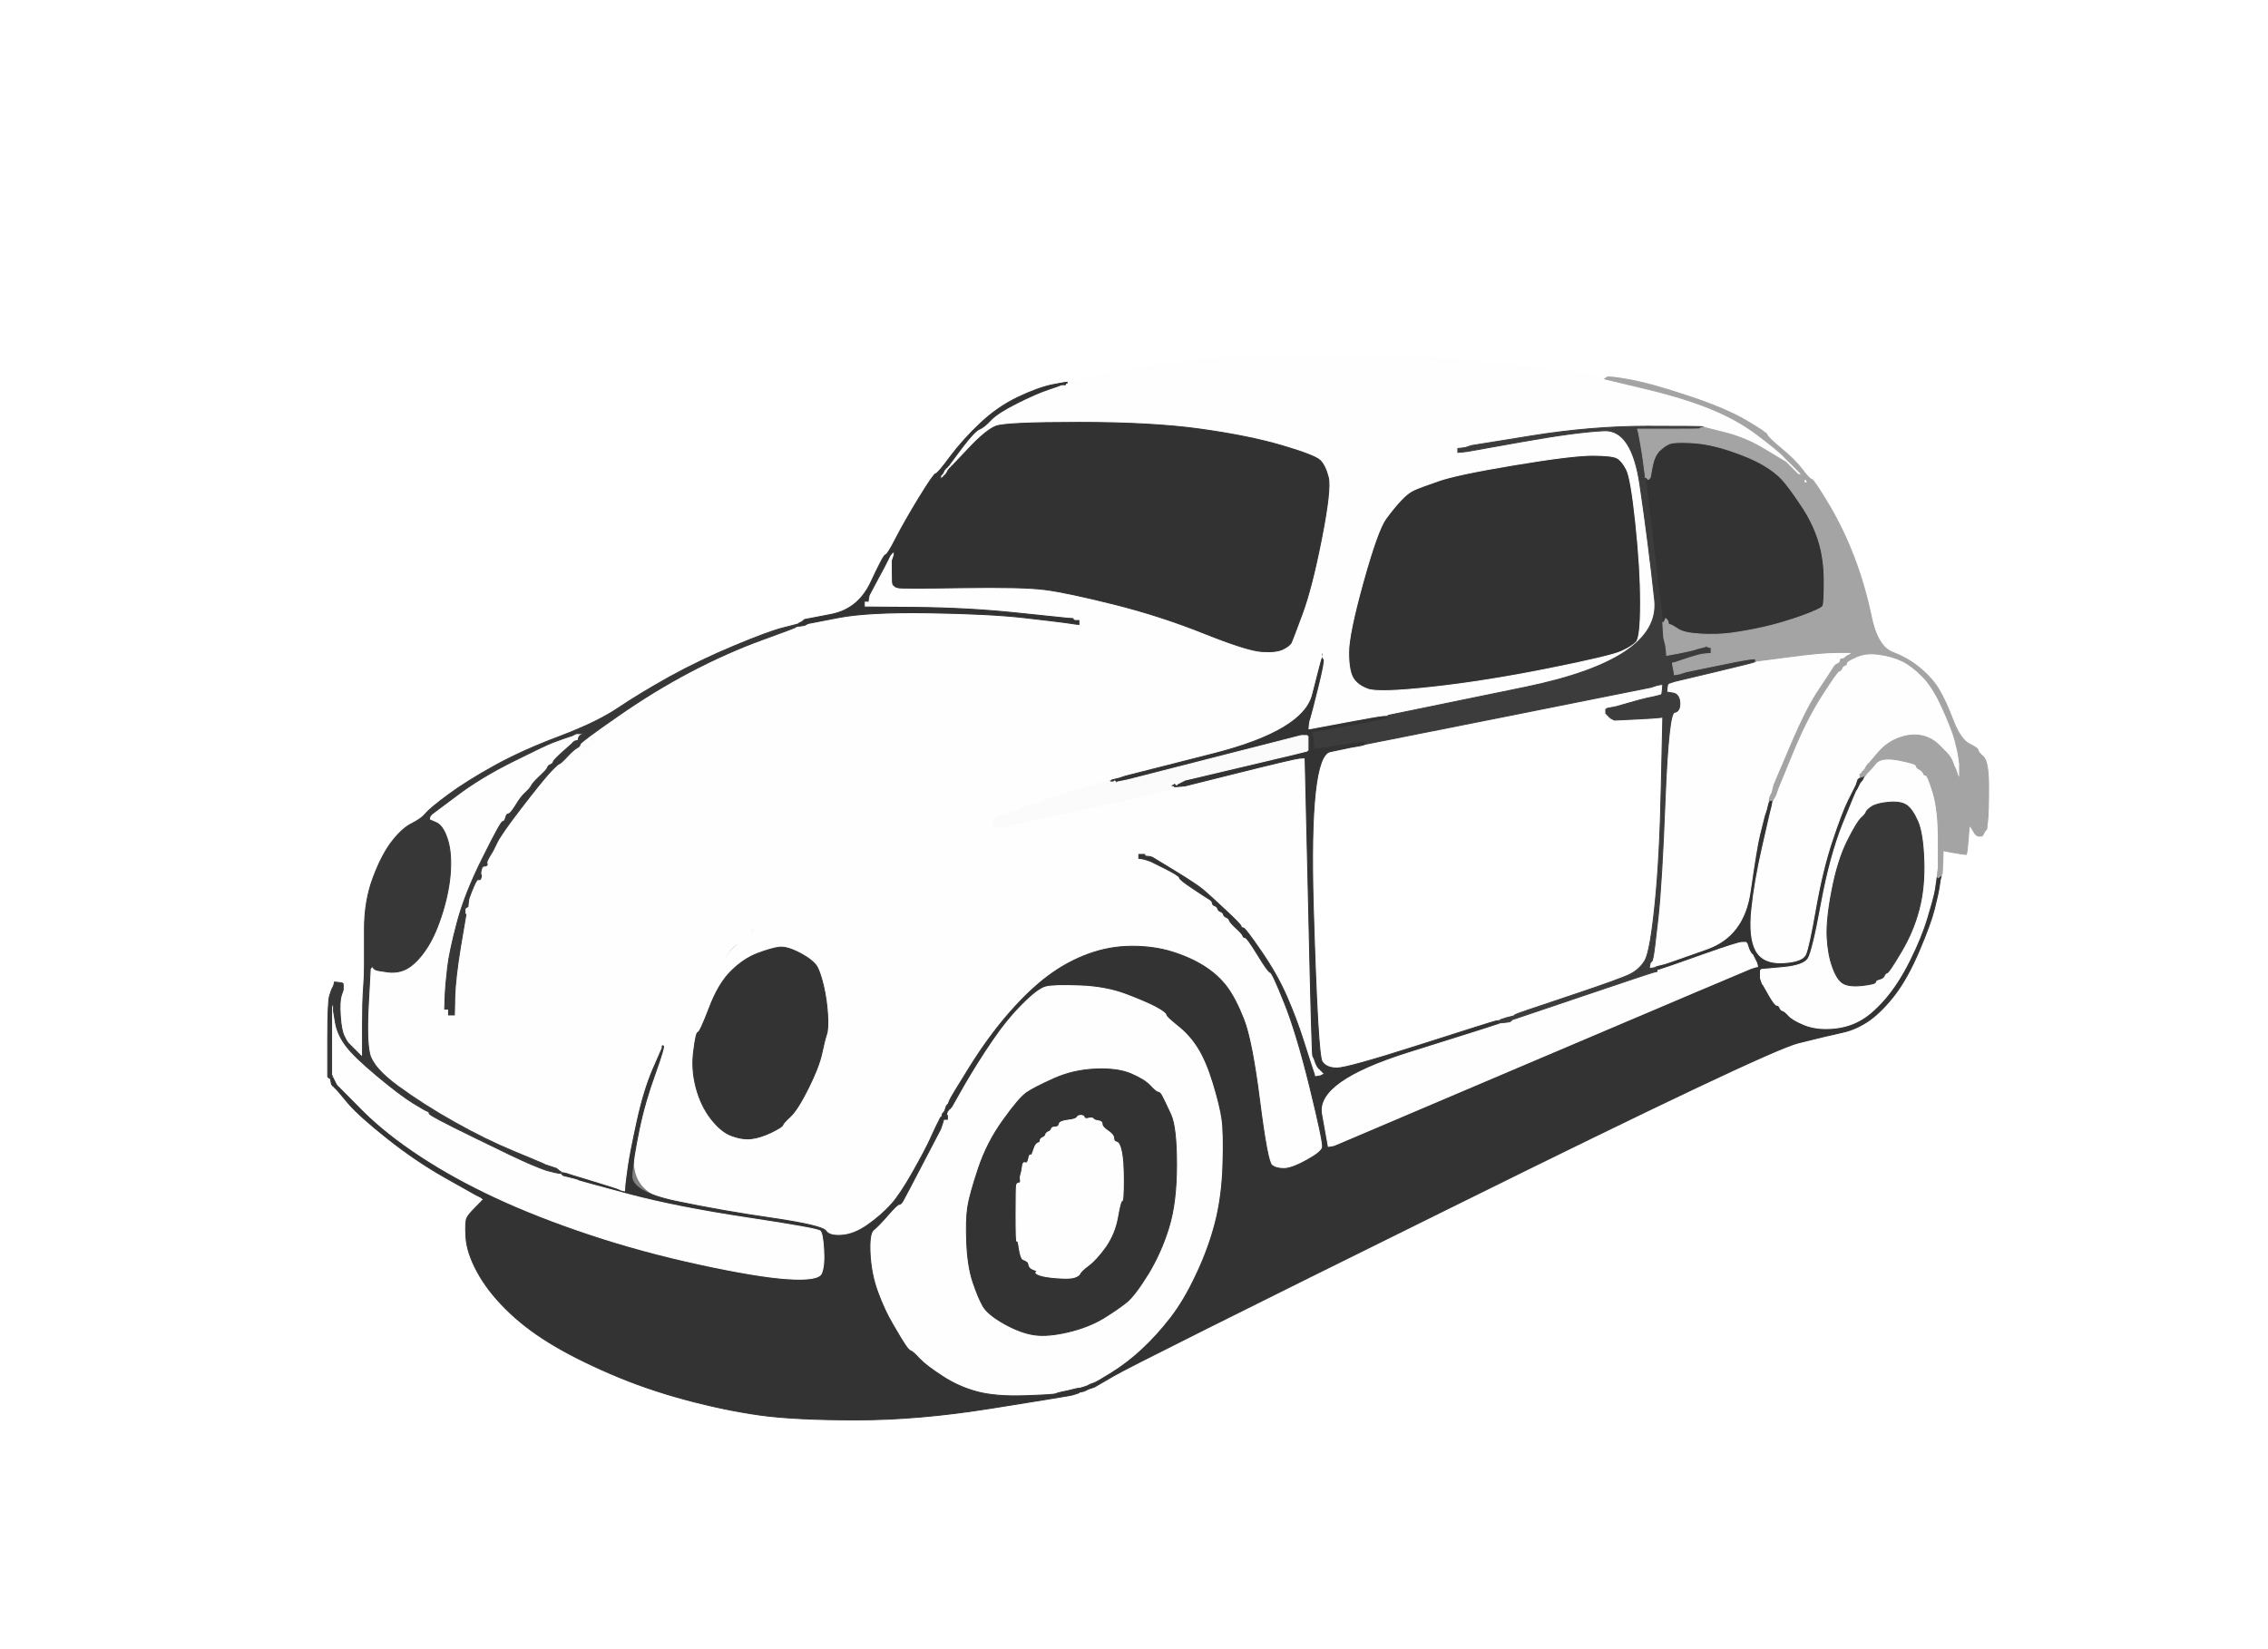 <!-- Created with clker.com Auto tracing tool http://www.clker.com) --> 
<svg 
   xmlns='http://www.w3.org/2000/svg'
   width='1173'
   height='853'>
<rect width="100%" height="100%" fill="#808080" stroke="none"/>
<path style='opacity:1;fill:#FFFFFF;fill-rule:evenodd;stroke:#FFFFFF;stroke-width:0.5px;stroke-linecap:butt;stroke-linejoin:miter;stroke-opacity:1;' d='M 0.0 426.5 L 0.0 0.0 L 586.5 0.0 L 1173.0 0.0 L 1173.0 426.5 L 1173.0 853.0 L 586.5 853.0 L 0.0 853.0 L 0.0 426.5 z 
M 829.0 195.8 L 830.0 196.0 L 831.0 195.2 Q 832.0 194.5 843.0 196.5 Q 854.0 198.5 873.5 205.0 Q 893.0 211.5 903.5 217.8 Q 914.0 224.0 914.0 225.0 Q 914.0 226.0 921.2 232.0 Q 928.5 238.0 932.2 243.0 Q 936.0 248.0 937.0 248.0 Q 938.0 248.0 945.8 261.0 Q 953.5 274.0 959.0 288.5 Q 964.5 303.0 967.8 318.8 Q 971.0 334.5 979.0 337.5 Q 987.0 340.5 993.2 345.8 Q 999.5 351.0 1003.0 357.0 Q 1006.5 363.0 1010.2 372.8 Q 1014.0 382.5 1018.5 384.8 Q 1023.0 387.0 1023.0 388.0 Q 1023.0 389.0 1025.8 391.5 Q 1028.5 394.0 1028.5 407.0 Q 1028.5 420.0 1028.0 424.5 L 1027.5 429.0 L 1027.2 429.2 L 1027.0 429.5 L 1026.8 429.8 L 1026.5 430.0 L 1026.0 431.0 L 1025.5 432.0 L 1025.2 432.2 L 1025.0 432.5 L 1023.5 432.5 Q 1022.0 432.5 1020.8 430.2 L 1019.5 428.0 L 1019.2 427.8 L 1019.0 427.5 L 1018.8 427.2 L 1018.5 427.0 L 1018.0 433.5 Q 1017.5 440.0 1017.2 441.0 L 1017.0 442.0 L 1015.0 441.8 Q 1013.0 441.5 1009.0 440.8 L 1005.0 440.0 L 1004.8 446.0 L 1004.5 452.0 L 1004.2 452.2 L 1004.0 452.5 L 1004.0 452.8 L 1004.0 453.0 L 1003.8 454.0 L 1003.5 455.0 L 1003.0 458.5 Q 1002.5 462.0 1000.5 470.0 Q 998.5 478.0 992.5 492.0 Q 986.5 506.0 980.0 514.5 Q 973.5 523.0 966.8 527.8 Q 960.0 532.5 953.0 534.0 Q 946.0 535.5 930.0 539.5 Q 914.0 543.5 749.8 624.8 Q 585.5 706.0 575.8 711.8 L 566.0 717.5 L 564.5 718.0 L 563.0 718.5 L 561.5 718.8 L 560.0 719.0 L 560.0 719.2 Q 560.0 719.5 559.5 719.8 L 559.0 720.0 L 558.8 720.0 L 558.5 720.0 L 558.2 720.2 L 558.0 720.5 L 556.5 721.0 L 555.0 721.5 L 552.5 722.0 Q 550.0 722.5 512.5 728.5 Q 475.0 734.5 443.0 734.5 Q 411.0 734.5 393.0 732.0 Q 375.0 729.5 354.5 724.0 Q 334.0 718.5 315.5 710.5 Q 297.0 702.5 284.0 694.5 Q 271.0 686.5 261.5 677.0 Q 252.0 667.5 246.8 657.8 Q 241.5 648.0 241.0 640.0 Q 240.5 632.0 241.5 630.0 Q 242.5 628.0 245.8 624.8 L 249.0 621.5 L 249.2 621.2 L 249.5 621.0 L 249.8 620.8 L 250.0 620.5 L 249.8 620.2 L 249.5 620.0 L 249.2 619.8 L 249.0 619.5 L 248.0 619.0 L 247.0 618.5 L 246.0 618.0 Q 245.0 617.5 230.0 609.0 Q 215.0 600.5 200.5 589.0 Q 186.0 577.5 180.2 570.8 L 174.5 564.0 L 174.2 563.8 L 174.0 563.5 L 173.8 563.2 L 173.5 563.0 L 173.2 562.8 L 173.0 562.5 L 172.8 562.2 L 172.5 562.0 L 172.2 561.8 L 172.0 561.5 L 171.8 561.2 L 171.5 561.0 L 171.2 559.5 L 171.0 558.0 L 170.5 557.8 L 170.0 557.5 L 169.8 557.2 L 169.5 557.0 L 169.5 537.5 Q 169.5 518.0 170.5 515.0 L 171.5 512.0 L 172.0 511.0 L 172.5 510.0 L 172.8 509.0 L 173.0 508.0 L 175.0 508.2 L 177.0 508.5 L 177.2 508.8 L 177.5 509.0 L 177.5 510.5 L 177.5 512.0 L 176.5 515.0 Q 175.5 518.0 176.0 525.5 Q 176.5 533.0 178.0 536.0 Q 179.5 539.0 179.8 539.2 L 180.0 539.5 L 180.2 539.8 L 180.5 540.0 L 180.8 540.2 L 181.0 540.5 L 181.2 540.8 L 181.5 541.0 L 181.8 541.2 L 182.0 541.5 L 182.2 541.8 L 182.5 542.0 L 182.8 542.2 L 183.0 542.5 L 183.2 542.8 L 183.5 543.0 L 183.8 543.2 L 184.0 543.5 L 184.2 543.8 L 184.5 544.0 L 184.8 544.2 L 185.0 544.5 L 185.2 544.8 L 185.5 545.0 L 185.8 545.2 L 186.0 545.5 L 186.2 545.8 L 186.5 546.0 L 186.8 546.2 L 187.0 546.5 L 187.2 546.8 L 187.5 547.0 L 187.5 544.5 L 187.5 542.0 L 187.5 530.0 Q 187.5 518.0 188.0 511.5 Q 188.5 505.0 188.5 500.0 Q 188.5 495.0 188.5 480.5 Q 188.5 466.0 193.0 454.0 Q 197.5 442.0 202.8 435.2 Q 208.0 428.5 213.0 426.0 Q 218.0 423.5 220.2 420.8 Q 222.5 418.0 232.0 411.0 Q 241.5 404.0 256.0 396.0 Q 270.5 388.0 289.8 380.8 Q 309.0 373.5 319.8 366.2 Q 330.5 359.0 346.2 350.2 Q 362.0 341.5 380.0 334.0 Q 398.0 326.5 405.0 324.8 L 412.0 323.0 L 412.2 323.0 L 412.5 323.0 L 412.8 322.8 L 413.0 322.5 L 414.0 322.0 L 415.0 321.5 L 415.2 321.2 L 415.5 321.0 L 415.8 320.8 L 416.0 320.5 L 430.0 317.8 Q 444.0 315.0 450.5 301.0 Q 457.0 287.0 458.0 287.0 Q 459.0 287.0 463.5 278.2 Q 468.0 269.5 475.5 257.2 Q 483.0 245.0 484.0 245.0 Q 485.0 245.0 491.5 236.2 Q 498.0 227.5 507.0 219.0 Q 516.0 210.5 526.5 205.5 Q 537.0 200.5 544.5 199.0 Q 552.0 197.5 552.0 197.8 L 552.0 198.0 L 571.5 193.8 Q 591.0 189.5 619.0 186.5 Q 647.0 183.5 697.0 184.0 Q 747.0 184.5 783.0 189.0 Q 819.0 193.5 823.5 194.5 Q 828.0 195.5 829.0 195.8 z 
'/>
<path style='opacity:1;fill:#FFFFFF;fill-rule:evenodd;stroke:#FFFFFF;stroke-width:0.5px;stroke-linecap:butt;stroke-linejoin:miter;stroke-opacity:1;' d='M 855.5 355.0 L 857.0 354.5 L 858.5 354.2 L 860.0 354.0 L 859.8 356.5 L 859.5 359.0 L 859.2 359.2 L 859.0 359.5 L 857.0 360.0 L 855.0 360.5 L 852.5 361.0 Q 850.0 361.5 843.0 363.5 L 836.0 365.5 L 833.5 366.0 L 831.0 366.5 L 830.8 366.8 L 830.5 367.0 L 830.5 368.0 L 830.5 369.0 L 830.8 369.2 L 831.0 369.5 L 831.2 369.8 L 831.5 370.0 L 831.8 370.2 L 832.0 370.5 L 832.2 370.8 L 832.5 371.0 L 832.8 371.2 L 833.0 371.5 L 834.0 372.0 L 835.0 372.5 L 845.5 372.0 Q 856.0 371.5 858.0 371.2 L 860.0 371.0 L 859.2 407.0 Q 858.5 443.0 856.0 467.5 Q 853.5 492.0 850.8 496.8 Q 848.0 501.5 843.0 504.0 Q 838.0 506.5 811.0 515.5 Q 784.0 524.5 783.8 524.8 L 783.5 525.0 L 783.2 525.2 L 783.0 525.5 L 781.0 526.0 L 779.0 526.5 L 777.5 527.0 L 776.0 527.5 L 775.8 527.8 L 775.5 528.0 L 775.2 528.0 L 775.0 528.0 L 773.5 528.2 Q 772.0 528.5 734.5 540.5 Q 697.0 552.5 691.5 552.5 Q 686.0 552.5 683.8 549.2 Q 681.5 546.0 679.2 468.5 Q 677.0 391.0 688.0 388.8 L 699.0 386.5 L 702.0 386.0 Q 705.0 385.5 705.5 385.2 L 706.0 385.0 L 777.5 370.8 Q 849.0 356.5 851.5 356.0 L 854.0 355.5 L 855.5 355.0 z 
'/>
<path style='opacity:1;fill:#FEFEFE;fill-rule:evenodd;stroke:#FEFEFE;stroke-width:0.5px;stroke-linecap:butt;stroke-linejoin:miter;stroke-opacity:1;' d='M 829.0 195.8 L 830.0 196.0 L 850.0 200.8 Q 870.0 205.5 884.2 211.2 Q 898.5 217.0 908.8 224.8 Q 919.0 232.5 922.0 235.5 Q 925.0 238.5 925.2 238.8 L 925.5 239.0 L 925.8 239.2 L 926.0 239.5 L 926.2 239.8 L 926.5 240.0 L 926.8 240.2 L 927.0 240.5 L 927.2 240.8 L 927.5 241.0 L 927.8 241.2 L 928.0 241.5 L 928.2 241.8 L 928.5 242.0 L 928.8 242.2 L 929.0 242.5 L 929.2 242.8 L 929.5 243.0 L 929.8 243.2 L 930.0 243.5 L 930.2 243.8 L 930.5 244.0 L 930.8 244.2 L 931.0 244.5 L 931.2 244.8 L 931.5 245.0 L 931.8 245.2 L 932.0 245.5 L 933.5 247.8 Q 935.0 250.0 933.5 249.2 Q 932.0 248.5 931.8 248.2 L 931.5 248.0 L 931.0 247.0 L 930.5 246.0 L 930.2 245.8 L 930.0 245.5 L 929.8 245.2 L 929.5 245.0 L 929.2 244.8 L 929.0 244.5 L 928.8 244.2 L 928.5 244.0 L 928.2 243.8 L 928.0 243.5 L 927.8 243.2 L 927.5 243.0 L 927.2 242.8 L 927.0 242.5 L 926.8 242.2 L 926.5 242.0 L 926.2 241.8 L 926.0 241.5 L 925.8 241.2 L 925.5 241.0 L 925.2 240.8 L 925.0 240.5 L 924.8 240.2 L 924.5 240.0 L 924.2 239.8 Q 924.0 239.5 923.8 239.2 Q 923.5 239.0 913.2 232.8 Q 903.0 226.5 892.0 223.8 L 881.0 221.0 L 881.0 220.8 Q 881.0 220.5 852.0 220.5 Q 823.0 220.5 792.0 225.5 L 761.0 230.5 L 759.5 231.0 L 758.0 231.5 L 756.0 231.8 L 754.0 232.0 L 753.0 232.2 Q 752.0 232.5 746.5 234.0 Q 741.0 235.5 733.0 239.5 Q 725.0 243.5 716.8 251.8 Q 708.5 260.0 705.8 264.8 Q 703.0 269.5 693.5 303.8 L 684.0 338.0 L 684.0 338.5 L 684.0 339.0 L 684.0 339.5 L 684.0 340.0 L 683.8 340.5 Q 683.5 341.0 678.8 359.5 Q 674.0 378.0 628.0 389.8 L 582.0 401.5 L 580.5 402.0 L 579.0 402.5 L 577.0 403.0 L 575.0 403.5 L 574.8 403.8 L 574.5 404.0 L 574.2 404.0 L 574.0 404.0 L 573.0 404.2 Q 572.0 404.5 563.0 407.0 Q 554.0 409.5 535.0 416.0 L 516.0 422.5 L 515.0 423.0 L 514.0 423.5 L 515.0 424.0 L 516.0 424.5 L 515.0 424.8 L 514.0 425.0 L 514.0 426.5 L 514.0 428.0 L 516.5 427.8 L 519.0 427.5 L 553.5 420.0 Q 588.0 412.5 597.5 410.0 Q 607.0 407.5 607.0 407.2 L 607.0 407.0 L 610.0 406.8 L 613.0 406.5 L 641.0 399.5 Q 669.0 392.5 672.0 392.2 L 675.0 392.0 L 676.8 469.0 Q 678.5 546.0 679.0 546.5 Q 679.5 547.0 680.0 548.5 L 680.5 550.0 L 681.0 551.0 L 681.5 552.0 L 681.8 552.2 L 682.0 552.5 L 682.2 552.8 L 682.5 553.0 L 682.8 553.2 L 683.0 553.5 L 683.2 553.8 L 683.5 554.0 L 683.8 554.2 L 684.0 554.5 L 684.2 554.8 L 684.5 555.0 L 684.8 555.2 L 685.0 555.5 L 684.0 556.0 L 683.0 556.5 L 681.5 556.8 L 680.0 557.0 L 679.8 556.0 L 679.5 555.0 L 679.0 553.5 L 678.5 552.0 L 678.0 550.5 Q 677.5 549.0 674.0 538.0 Q 670.5 527.0 665.5 515.5 Q 660.5 504.0 652.2 492.0 Q 644.0 480.0 643.0 480.0 Q 642.0 480.0 641.8 479.0 Q 641.5 478.0 633.8 470.8 Q 626.0 463.5 622.5 460.5 Q 619.0 457.5 607.5 450.5 L 596.0 443.5 L 595.0 443.2 L 594.0 443.0 L 593.5 443.0 L 593.0 443.0 L 592.8 442.5 Q 592.5 442.0 592.2 442.0 L 592.0 442.0 L 591.5 442.0 L 591.0 442.0 L 591.0 441.8 Q 591.0 441.5 587.5 440.5 Q 584.0 439.5 569.0 436.5 Q 554.0 433.5 534.0 433.0 Q 514.0 432.5 506.5 433.5 Q 499.0 434.5 484.5 437.5 Q 470.0 440.5 452.0 447.5 L 434.0 454.5 L 433.0 455.0 L 432.0 455.5 L 431.0 456.0 L 430.0 456.5 L 429.0 457.0 L 428.0 457.5 L 427.0 457.8 L 426.0 458.0 L 426.2 457.5 L 426.5 457.0 L 426.8 456.8 L 427.0 456.5 L 428.0 456.0 L 429.0 455.5 L 430.0 455.2 L 431.0 455.0 L 431.0 454.0 L 431.0 453.0 L 463.5 437.8 Q 496.0 422.5 519.5 414.2 Q 543.0 406.0 543.5 404.8 Q 544.0 403.5 558.5 399.5 Q 573.0 395.5 577.5 394.0 Q 582.0 392.5 591.5 390.5 Q 601.0 388.5 628.5 383.0 Q 656.0 377.5 657.5 377.0 L 659.0 376.5 L 659.2 376.2 L 659.5 376.0 L 659.8 375.8 L 660.0 375.5 L 660.2 375.2 L 660.5 375.0 L 660.5 371.5 Q 660.5 368.0 659.0 364.5 Q 657.5 361.0 653.8 357.5 Q 650.0 354.0 650.0 353.0 Q 650.0 352.0 645.0 349.2 Q 640.0 346.5 626.0 340.5 Q 612.0 334.5 585.0 327.8 L 558.0 321.0 L 557.0 321.0 L 556.0 321.0 L 555.8 320.5 Q 555.5 320.0 555.2 320.0 L 555.0 320.0 L 552.0 319.8 Q 549.0 319.5 525.0 317.0 Q 501.0 314.5 474.0 314.2 L 447.0 314.0 L 447.0 312.5 L 447.0 311.0 L 448.0 311.0 L 449.0 311.0 L 449.2 309.5 L 449.5 308.0 L 450.0 307.0 Q 450.5 306.0 454.0 299.5 L 457.5 293.0 L 458.0 292.0 L 458.5 291.0 L 459.0 290.0 L 459.5 289.0 L 460.0 288.0 L 460.5 287.0 L 460.8 286.8 L 461.0 286.5 L 461.2 286.2 L 461.5 286.0 L 461.8 285.8 L 462.0 285.5 L 462.2 285.2 L 462.5 285.0 L 462.5 286.0 L 462.5 287.0 L 462.0 288.5 L 461.5 290.0 L 461.5 296.0 Q 461.5 302.0 461.8 302.2 L 462.0 302.5 L 462.2 302.8 L 462.5 303.0 L 462.8 303.2 L 463.0 303.5 L 464.5 304.0 Q 466.0 304.5 497.5 304.0 Q 529.0 303.5 540.5 305.0 Q 552.0 306.5 576.0 312.5 Q 600.0 318.5 622.5 327.5 Q 645.0 336.5 652.5 337.0 Q 660.0 337.5 663.5 335.8 Q 667.0 334.0 667.8 332.5 Q 668.5 331.0 673.5 317.5 Q 678.5 304.0 683.5 278.5 Q 688.5 253.0 687.0 247.0 Q 685.5 241.0 682.8 238.2 Q 680.0 235.5 663.0 230.5 Q 646.0 225.5 621.0 222.0 Q 596.0 218.5 558.0 218.5 Q 520.0 218.5 515.0 220.5 Q 510.0 222.5 501.2 231.8 L 492.5 241.0 L 492.2 241.2 L 492.0 241.5 L 491.8 241.8 L 491.5 242.0 L 491.2 242.2 L 491.0 242.5 L 490.8 242.8 L 490.5 243.0 L 490.0 244.0 L 489.5 245.0 L 489.2 245.2 L 489.0 245.5 L 488.8 245.8 L 488.5 246.0 L 488.2 246.2 L 488.0 246.5 L 487.8 246.8 L 487.5 247.0 L 487.2 247.2 L 487.0 247.5 L 486.8 247.8 L 486.5 248.0 L 486.5 247.0 L 486.5 246.0 L 486.8 245.8 L 487.0 245.5 L 487.2 245.2 L 487.5 245.0 L 488.0 244.0 L 488.5 243.0 L 488.8 242.8 L 489.0 242.5 L 489.2 242.2 L 489.5 242.0 L 489.8 241.8 L 490.0 241.5 L 490.2 241.2 L 490.5 241.0 L 497.2 232.0 Q 504.0 223.0 506.5 222.0 Q 509.0 221.0 512.5 217.2 Q 516.0 213.5 526.0 208.5 Q 536.0 203.5 542.0 201.5 Q 548.0 199.5 548.5 199.2 L 549.0 199.0 L 549.5 199.0 L 550.0 199.0 L 550.5 199.0 L 551.0 199.0 L 551.2 199.0 Q 551.5 199.0 551.8 198.5 L 552.0 198.0 L 571.5 193.8 Q 591.0 189.5 619.0 186.5 Q 647.0 183.5 697.0 184.0 Q 747.0 184.5 783.0 189.0 Q 819.0 193.5 823.5 194.5 Q 828.0 195.5 829.0 195.8 z 
'/>
<path style='opacity:1;fill:#FEFEFE;fill-rule:evenodd;stroke:#FEFEFE;stroke-width:0.5px;stroke-linecap:butt;stroke-linejoin:miter;stroke-opacity:1;' d='M 554.8 320.5 L 555.0 320.0 L 555.2 320.0 Q 555.5 320.0 555.8 320.5 L 556.0 321.0 L 556.0 322.0 Q 556.0 323.0 557.0 323.0 L 558.0 323.0 L 558.0 322.0 L 558.0 321.0 L 585.0 327.8 Q 612.0 334.5 626.0 340.5 Q 640.0 346.5 645.0 349.2 Q 650.0 352.0 650.0 353.0 Q 650.0 354.0 653.8 357.5 Q 657.5 361.0 659.0 364.5 Q 660.5 368.0 660.5 371.5 L 660.5 375.0 L 660.2 375.2 L 660.0 375.5 L 659.8 375.8 L 659.5 376.0 L 659.2 376.2 L 659.0 376.5 L 657.5 377.0 Q 656.0 377.5 628.5 383.0 Q 601.0 388.5 591.5 390.5 Q 582.0 392.5 577.5 394.0 Q 573.0 395.5 558.5 399.5 Q 544.0 403.5 543.5 404.8 Q 543.0 406.0 519.5 414.2 Q 496.0 422.5 463.5 437.8 L 431.0 453.0 L 431.0 454.0 L 431.0 455.0 L 430.0 455.2 L 429.0 455.5 L 428.0 456.0 L 427.0 456.5 L 426.8 456.8 L 426.5 457.0 L 426.2 457.5 L 426.0 458.0 L 424.5 459.0 Q 423.0 460.0 422.8 458.5 Q 422.5 457.0 421.8 459.2 Q 421.0 461.5 416.8 462.2 Q 412.5 463.0 411.2 465.8 Q 410.0 468.5 408.8 468.2 Q 407.5 468.0 407.2 469.0 Q 407.0 470.0 405.5 469.8 Q 404.0 469.5 401.5 470.8 Q 399.0 472.0 397.5 475.5 Q 396.0 479.0 392.5 479.8 Q 389.0 480.5 388.5 481.8 Q 388.0 483.0 386.2 483.5 Q 384.5 484.0 384.2 486.0 Q 384.0 488.0 382.2 488.0 Q 380.5 488.0 378.0 491.0 Q 375.5 494.0 374.8 496.8 Q 374.0 499.5 371.5 500.0 Q 369.0 500.5 366.0 504.0 Q 363.0 507.5 362.0 507.8 Q 361.0 508.0 360.5 509.8 Q 360.0 511.5 359.0 511.8 Q 358.0 512.0 357.5 514.0 Q 357.0 516.0 354.2 518.5 Q 351.5 521.0 349.5 524.5 Q 347.5 528.0 347.8 528.5 L 348.0 529.0 L 347.8 529.0 Q 347.5 529.0 347.2 529.5 L 347.0 530.0 L 346.8 530.0 Q 346.5 530.0 346.0 531.0 L 345.5 532.0 L 345.2 532.2 L 345.0 532.5 L 344.8 532.8 L 344.5 533.0 L 344.2 533.2 L 344.0 533.5 L 343.8 533.8 L 343.5 534.0 L 343.0 535.0 L 342.5 536.0 L 342.2 536.2 Q 342.0 536.5 328.8 554.8 Q 315.5 573.0 307.2 579.2 Q 299.0 585.5 285.5 585.5 Q 272.0 585.5 266.0 582.5 Q 260.0 579.5 253.0 574.8 Q 246.0 570.0 246.0 568.5 Q 246.0 567.0 245.0 567.0 Q 244.0 567.0 243.5 565.8 Q 243.0 564.5 239.5 556.2 L 236.0 548.0 L 237.0 547.8 L 238.0 547.5 L 237.8 547.2 L 237.5 547.0 L 237.0 545.0 L 236.5 543.0 L 236.2 541.0 L 236.0 539.0 L 236.2 539.0 L 236.5 539.0 L 237.0 540.0 L 237.5 541.0 L 238.5 544.0 Q 239.5 547.0 240.0 548.5 L 240.5 550.0 L 240.8 550.2 L 241.0 550.5 L 241.2 550.8 L 241.5 551.0 L 241.8 551.2 L 242.0 551.5 L 243.0 552.0 L 244.0 552.5 L 246.0 552.5 L 248.0 552.5 L 249.0 552.0 L 250.0 551.5 L 250.2 551.2 L 250.5 551.0 L 251.0 550.0 L 251.5 549.0 L 252.0 548.0 Q 252.5 547.0 257.5 526.0 Q 262.5 505.0 269.5 486.5 Q 276.5 468.0 285.2 453.5 Q 294.0 439.0 295.0 439.0 Q 296.0 439.0 304.5 427.0 Q 313.0 415.0 324.5 404.8 Q 336.0 394.5 338.5 391.8 Q 341.0 389.0 352.8 381.5 Q 364.5 374.0 376.2 368.0 Q 388.0 362.0 388.0 361.0 Q 388.0 360.0 391.0 358.8 Q 394.0 357.5 415.2 348.2 Q 436.5 339.0 455.8 333.2 L 475.0 327.5 L 476.0 327.0 L 477.0 326.5 L 478.0 326.0 L 479.0 325.5 L 479.2 325.2 L 479.5 325.0 L 479.5 324.0 L 479.5 323.0 L 479.2 322.8 L 479.0 322.5 L 477.0 322.0 L 475.0 321.5 L 473.0 321.0 Q 471.0 320.5 456.0 320.5 Q 441.0 320.5 436.0 321.5 Q 431.0 322.5 408.0 329.5 Q 385.0 336.5 366.5 345.5 Q 348.0 354.5 329.5 367.0 Q 311.0 379.5 298.2 391.2 Q 285.5 403.0 274.5 416.0 Q 263.5 429.0 257.8 438.0 L 252.0 447.0 L 252.0 447.2 Q 252.0 447.5 251.5 447.8 L 251.0 448.0 L 250.2 450.0 Q 249.5 452.0 249.2 452.5 L 249.0 453.0 L 248.8 453.5 Q 248.5 454.0 248.2 454.5 L 248.0 455.0 L 246.2 459.5 Q 244.5 464.0 244.0 465.5 L 243.5 467.0 L 243.0 468.5 L 242.5 470.0 L 242.0 471.5 L 241.5 473.0 L 241.2 473.0 L 241.0 473.0 L 240.8 473.0 L 240.5 473.0 L 240.5 471.5 L 240.5 470.0 L 241.0 469.0 L 241.5 468.0 L 242.0 466.5 L 242.5 465.0 L 243.0 463.5 Q 243.5 462.0 244.5 459.5 Q 245.5 457.0 253.5 442.5 Q 261.5 428.0 271.5 415.0 Q 281.5 402.0 285.8 398.5 Q 290.0 395.0 290.2 394.0 Q 290.5 393.0 295.2 389.5 Q 300.0 386.0 300.0 385.0 Q 300.0 384.0 313.5 374.2 Q 327.0 364.5 346.5 353.5 Q 366.0 342.5 389.0 333.2 L 412.0 324.0 L 414.0 323.8 L 416.0 323.5 L 417.0 323.0 L 418.0 322.5 L 433.5 319.5 Q 449.0 316.5 480.5 317.0 Q 512.0 317.5 533.0 319.5 Q 554.0 321.5 554.2 321.2 Q 554.5 321.0 554.8 320.5 z 
M 613.2 348.8 L 613.5 349.0 L 613.8 349.2 L 614.0 349.5 L 614.2 349.8 L 614.5 350.0 L 614.5 352.0 L 614.5 354.0 L 614.2 354.2 L 614.0 354.5 L 613.8 354.8 L 613.5 355.0 L 613.2 355.2 L 613.0 355.5 L 611.0 356.0 L 609.0 356.5 L 605.5 357.0 Q 602.0 357.5 594.0 358.5 Q 586.0 359.5 584.5 360.0 Q 583.0 360.5 577.5 361.5 Q 572.0 362.5 564.5 364.0 Q 557.0 365.5 547.2 367.8 Q 537.5 370.0 527.8 372.8 Q 518.0 375.5 498.0 383.0 Q 478.0 390.5 455.0 402.0 Q 432.0 413.5 407.0 429.0 Q 382.0 444.5 371.0 453.0 Q 360.0 461.5 356.5 465.2 Q 353.0 469.0 352.0 469.2 Q 351.0 469.5 346.0 475.2 Q 341.0 481.0 340.0 481.2 Q 339.0 481.5 329.5 493.0 Q 320.0 504.5 304.2 526.2 Q 288.5 548.0 283.0 555.0 Q 277.5 562.0 272.2 563.8 L 267.0 565.5 L 266.0 565.5 L 265.0 565.5 L 264.0 565.0 L 263.0 564.5 L 261.5 564.0 L 260.0 563.5 L 259.8 563.2 L 259.5 563.0 L 259.5 552.5 Q 259.5 542.0 266.5 519.5 Q 273.5 497.0 278.5 487.0 Q 283.5 477.0 284.0 475.5 Q 284.5 474.0 291.0 463.0 Q 297.5 452.0 309.0 437.5 Q 320.5 423.0 329.2 414.2 Q 338.0 405.5 349.5 396.5 Q 361.0 387.5 362.5 387.2 Q 364.0 387.0 366.0 384.8 Q 368.0 382.5 389.5 370.5 Q 411.0 358.5 433.5 350.0 Q 456.0 341.5 467.5 338.5 Q 479.0 335.5 496.5 332.0 Q 514.0 328.5 534.0 328.5 Q 554.0 328.5 561.5 329.8 Q 569.0 331.0 569.0 332.0 Q 569.0 333.0 583.5 337.2 Q 598.0 341.5 603.5 343.5 Q 609.0 345.5 611.0 347.0 Q 613.0 348.5 613.2 348.8 z 
M 425.0 455.0 Q 426.0 455.0 426.0 456.0 Q 426.0 457.0 425.0 457.0 Q 424.0 457.0 424.0 456.0 Q 424.0 455.0 425.0 455.0 z 
M 372.2 496.2 Q 372.5 496.0 372.8 496.2 Q 373.0 496.5 372.5 496.5 Q 372.0 496.5 372.2 496.2 z 
'/>
<path style='opacity:1;fill:#FEFEFE;fill-rule:evenodd;stroke:#FEFEFE;stroke-width:0.5px;stroke-linecap:butt;stroke-linejoin:miter;stroke-opacity:1;' d='M 591.0 441.8 L 591.0 442.0 L 591.2 443.0 Q 591.5 444.0 591.8 443.0 L 592.0 442.0 L 592.2 442.0 Q 592.5 442.0 592.8 442.5 L 593.0 443.0 L 593.5 443.0 L 594.0 443.0 L 594.2 444.0 Q 594.5 445.0 594.8 445.2 L 595.0 445.5 L 602.5 449.2 Q 610.0 453.0 610.0 454.0 Q 610.0 455.0 616.8 459.5 Q 623.5 464.0 625.2 465.0 Q 627.0 466.0 627.0 467.0 Q 627.0 468.0 628.2 468.5 Q 629.5 469.0 629.8 470.0 Q 630.0 471.0 631.2 471.5 Q 632.5 472.0 632.8 473.0 Q 633.0 474.0 634.2 474.5 Q 635.5 475.0 635.8 476.0 Q 636.0 477.0 639.2 480.0 Q 642.5 483.0 642.8 484.0 Q 643.0 485.0 644.0 485.0 Q 645.0 485.0 650.5 494.0 Q 656.0 503.0 657.0 503.0 Q 658.0 503.0 664.2 518.5 Q 670.5 534.0 677.5 562.5 Q 684.5 591.0 684.0 593.5 Q 683.5 596.0 675.8 600.2 Q 668.0 604.5 664.0 604.5 Q 660.0 604.5 657.8 602.8 Q 655.5 601.0 651.5 569.5 Q 647.5 538.0 643.2 527.2 Q 639.0 516.5 634.5 510.5 Q 630.0 504.5 623.0 500.0 Q 616.0 495.5 606.5 492.5 Q 597.0 489.5 585.5 489.5 Q 574.0 489.5 563.0 493.5 Q 552.0 497.5 542.2 504.8 Q 532.5 512.0 522.0 524.0 Q 511.5 536.0 501.5 552.0 Q 491.5 568.0 491.0 569.5 L 490.5 571.0 L 490.2 571.2 L 490.0 571.5 L 489.8 571.8 L 489.5 572.0 L 489.0 573.5 L 488.5 575.0 L 488.2 575.2 L 488.0 575.5 L 487.8 575.8 L 487.5 576.0 L 487.2 577.0 L 487.0 578.0 L 486.8 578.0 L 486.5 578.0 L 486.0 579.0 L 485.5 580.0 L 485.0 581.0 L 484.5 582.0 L 484.0 583.0 Q 483.5 584.0 481.0 589.5 Q 478.5 595.0 472.0 606.5 Q 465.5 618.0 460.8 623.2 Q 456.0 628.5 449.0 633.5 Q 442.0 638.5 435.5 639.0 Q 429.0 639.5 427.2 636.8 Q 425.5 634.0 396.2 629.8 Q 367.0 625.5 346.2 620.8 Q 325.5 616.0 328.5 596.0 Q 331.5 576.0 336.8 560.8 Q 342.0 545.5 342.0 543.8 L 342.0 542.0 L 342.5 541.8 Q 343.0 541.5 342.5 541.2 L 342.0 541.0 L 342.2 540.5 Q 342.5 540.0 343.5 538.0 L 344.5 536.0 L 345.0 535.0 L 345.5 534.0 L 345.8 533.8 L 346.0 533.5 L 346.2 533.2 L 346.5 533.0 L 346.8 531.5 L 347.0 530.0 L 347.5 529.8 Q 348.0 529.5 348.0 529.2 L 348.0 529.0 L 347.8 528.5 Q 347.5 528.0 349.5 524.5 Q 351.5 521.0 354.2 518.5 Q 357.0 516.0 357.5 514.0 Q 358.0 512.0 359.0 511.8 Q 360.0 511.5 360.5 509.8 Q 361.0 508.0 362.0 507.8 Q 363.0 507.5 367.8 501.8 Q 372.5 496.0 373.8 496.5 Q 375.0 497.0 375.8 495.0 Q 376.5 493.0 380.2 489.5 Q 384.0 486.0 384.2 485.0 Q 384.5 484.0 386.2 483.5 Q 388.0 483.0 389.5 481.2 Q 391.0 479.5 392.5 479.8 Q 394.0 480.0 394.5 477.5 Q 395.0 475.0 396.5 474.8 Q 398.0 474.5 398.5 473.2 Q 399.0 472.0 404.5 469.2 Q 410.0 466.5 411.2 464.8 Q 412.5 463.0 416.8 462.2 Q 421.0 461.5 421.5 459.2 Q 422.0 457.0 423.0 457.0 Q 424.0 457.0 424.0 456.0 Q 424.0 455.0 425.0 455.0 Q 426.0 455.0 426.0 456.5 L 426.0 458.0 L 427.0 457.8 L 428.0 457.5 L 429.0 457.0 L 430.0 456.5 L 431.0 456.0 L 432.0 455.5 L 433.0 455.0 L 434.0 454.5 L 452.0 447.5 Q 470.0 440.5 484.5 437.5 Q 499.0 434.5 506.5 433.5 Q 514.0 432.5 534.0 433.0 Q 554.0 433.5 569.0 436.5 Q 584.0 439.5 587.5 440.5 Q 591.0 441.5 591.0 441.8 z 
M 423.2 459.2 Q 423.5 459.0 423.8 459.2 Q 424.0 459.5 423.5 459.5 Q 423.0 459.5 423.2 459.2 z 
M 403.0 490.0 Q 407.0 489.5 414.0 493.2 Q 421.0 497.0 422.8 500.5 Q 424.5 504.0 426.0 510.5 Q 427.5 517.0 428.0 524.5 Q 428.5 532.0 427.5 535.0 Q 426.5 538.0 425.0 545.0 Q 423.5 552.0 418.0 563.0 Q 412.5 574.0 408.8 577.5 Q 405.0 581.0 404.8 582.0 Q 404.5 583.0 398.8 585.8 Q 393.0 588.5 388.5 589.0 Q 384.0 589.5 378.5 587.5 Q 373.0 585.5 367.8 578.8 Q 362.5 572.0 360.0 562.5 Q 357.5 553.0 358.8 543.5 Q 360.0 534.0 361.0 534.0 Q 362.0 534.0 366.8 521.5 Q 371.5 509.0 378.0 502.5 Q 384.5 496.0 391.8 493.2 Q 399.0 490.5 403.0 490.0 z 
M 372.2 499.2 Q 372.5 499.0 372.8 499.2 Q 373.0 499.5 372.5 499.5 Q 372.0 499.5 372.2 499.2 z 
'/>
<path style='opacity:1;fill:#323232;fill-rule:evenodd;stroke:#323232;stroke-width:0.5px;stroke-linecap:butt;stroke-linejoin:miter;stroke-opacity:1;' d='M 552.0 197.8 L 552.0 198.0 L 551.5 198.2 Q 551.0 198.5 551.0 198.8 L 551.0 199.0 L 550.5 199.0 L 550.0 199.0 L 549.5 199.0 L 549.0 199.0 L 548.5 199.2 Q 548.0 199.5 542.0 201.5 Q 536.0 203.5 526.0 208.5 Q 516.0 213.5 512.5 217.2 Q 509.0 221.0 506.5 222.0 Q 504.0 223.0 497.2 232.0 L 490.5 241.0 L 490.2 241.2 L 490.0 241.5 L 489.8 241.8 L 489.5 242.0 L 489.2 242.2 L 489.0 242.5 L 488.8 242.8 L 488.5 243.0 L 488.0 244.0 L 487.5 245.0 L 487.2 245.2 L 487.0 245.5 L 486.8 245.8 L 486.5 246.0 L 486.5 247.0 L 486.5 248.0 L 486.8 247.8 L 487.0 247.5 L 487.2 247.2 L 487.5 247.0 L 487.8 246.8 L 488.0 246.5 L 488.2 246.2 L 488.5 246.0 L 488.8 245.8 L 489.0 245.5 L 489.2 245.2 L 489.5 245.0 L 490.0 244.0 L 490.5 243.0 L 490.8 242.8 L 491.0 242.5 L 491.2 242.2 L 491.5 242.0 L 491.8 241.8 L 492.0 241.5 L 492.2 241.2 L 492.5 241.0 L 501.2 231.8 Q 510.0 222.5 515.0 220.5 Q 520.0 218.5 558.0 218.5 Q 596.0 218.5 621.0 222.0 Q 646.0 225.5 663.0 230.5 Q 680.0 235.5 682.8 238.2 Q 685.5 241.0 687.0 247.0 Q 688.5 253.0 683.5 278.5 Q 678.5 304.0 673.5 317.5 Q 668.5 331.0 667.8 332.5 Q 667.0 334.0 663.5 335.8 Q 660.0 337.5 652.5 337.0 Q 645.0 336.5 622.5 327.5 Q 600.0 318.5 576.0 312.5 Q 552.0 306.5 540.5 305.0 Q 529.0 303.5 497.5 304.0 Q 466.0 304.5 464.5 304.0 L 463.0 303.5 L 462.8 303.2 L 462.5 303.0 L 462.2 302.8 L 462.0 302.5 L 461.8 302.2 Q 461.5 302.0 461.5 296.0 L 461.5 290.0 L 462.0 288.5 L 462.5 287.0 L 462.5 286.0 L 462.5 285.0 L 462.2 285.2 L 462.0 285.5 L 461.8 285.8 L 461.5 286.0 L 461.2 286.2 L 461.0 286.5 L 460.8 286.8 L 460.5 287.0 L 460.0 288.0 L 459.5 289.0 L 459.0 290.0 L 458.5 291.0 L 458.0 292.0 L 457.5 293.0 L 454.0 299.5 Q 450.5 306.0 450.0 307.0 L 449.5 308.0 L 449.2 309.5 L 449.0 311.0 L 448.0 311.0 L 447.0 311.0 L 447.0 312.5 L 447.0 314.0 L 474.0 314.2 Q 501.0 314.5 525.0 317.0 Q 549.0 319.5 552.0 319.8 L 555.0 320.0 L 555.0 320.2 L 555.0 320.5 L 555.5 320.8 L 556.0 321.0 L 557.0 321.0 L 558.0 321.0 L 558.0 322.0 L 558.0 323.0 L 556.0 322.8 L 554.0 322.5 L 550.5 322.0 Q 547.0 321.5 529.5 319.5 Q 512.0 317.5 480.5 317.0 Q 449.0 316.5 433.5 319.5 L 418.0 322.5 L 417.0 323.0 L 416.0 323.5 L 414.0 323.8 L 412.0 324.0 L 412.0 323.5 L 412.0 323.0 L 412.2 323.0 L 412.5 323.0 L 412.8 322.8 L 413.0 322.5 L 414.0 322.0 L 415.0 321.5 L 415.2 321.2 L 415.5 321.0 L 415.8 320.8 L 416.0 320.5 L 430.0 317.8 Q 444.0 315.0 450.5 301.0 Q 457.0 287.0 458.0 287.0 Q 459.0 287.0 463.5 278.2 Q 468.0 269.5 475.5 257.2 Q 483.0 245.0 484.0 245.0 Q 485.0 245.0 491.5 236.2 Q 498.0 227.5 507.0 219.0 Q 516.0 210.5 526.5 205.5 Q 537.0 200.5 544.5 199.0 Q 552.0 197.5 552.0 197.8 z 
'/>
<path style='opacity:1;fill:#333333;fill-rule:evenodd;stroke:#333333;stroke-width:0.5px;stroke-linecap:butt;stroke-linejoin:miter;stroke-opacity:1;' d='M 684.0 338.5 L 684.0 338.0 L 685.0 338.0 Q 686.0 338.0 682.2 354.0 Q 678.5 370.0 678.0 371.5 L 677.5 373.0 L 677.2 375.0 L 677.0 377.0 L 678.5 376.8 L 680.0 376.5 L 696.0 373.5 Q 712.0 370.5 715.0 370.2 L 718.0 370.0 L 718.0 370.2 Q 718.0 370.5 718.2 371.2 Q 718.5 372.0 698.8 375.5 L 679.0 379.0 L 679.2 380.0 L 679.5 381.0 L 679.8 384.0 L 680.0 387.0 L 682.0 386.8 L 684.0 386.5 L 695.0 384.8 Q 706.0 383.0 706.0 384.0 L 706.0 385.0 L 705.5 385.2 Q 705.0 385.5 702.0 386.0 L 699.0 386.5 L 688.0 388.8 Q 677.0 391.0 679.2 468.5 Q 681.5 546.0 683.8 549.2 Q 686.0 552.5 691.5 552.5 Q 697.0 552.5 734.5 540.5 Q 772.0 528.5 773.5 528.2 L 775.0 528.0 L 775.0 528.2 L 775.0 528.5 L 776.0 528.8 L 777.0 529.0 L 777.0 529.2 Q 777.0 529.5 729.0 544.5 Q 681.0 559.5 684.0 576.2 L 687.0 593.0 L 688.5 592.8 L 690.0 592.5 L 797.0 547.0 Q 904.0 501.5 905.5 501.0 L 907.0 500.5 L 908.0 500.2 L 909.0 500.0 L 908.8 499.0 L 908.5 498.0 L 908.0 497.0 L 907.5 496.0 L 907.0 495.0 L 906.5 494.0 L 906.2 493.8 L 906.0 493.5 L 905.8 493.2 L 905.5 493.0 L 905.0 492.0 L 904.5 491.0 L 904.0 489.5 L 903.5 488.0 L 903.2 487.8 L 903.0 487.5 L 901.0 487.5 Q 899.0 487.5 882.0 493.5 L 865.0 499.5 L 863.5 500.0 L 862.0 500.5 L 860.5 501.0 L 859.0 501.5 L 858.0 501.8 L 857.0 502.0 L 857.0 501.0 L 857.0 500.0 L 857.0 499.8 L 857.0 499.5 L 859.0 499.0 L 861.0 498.5 L 862.5 498.0 L 864.0 497.5 L 883.0 490.8 Q 902.0 484.0 905.2 461.0 Q 908.5 438.0 910.0 432.0 Q 911.5 426.0 912.0 424.0 L 912.5 422.0 L 913.0 420.5 L 913.5 419.0 L 914.0 417.0 L 914.5 415.0 L 914.8 414.5 L 915.0 414.0 L 916.0 414.0 L 917.0 414.0 L 916.8 415.5 L 916.5 417.0 L 916.0 419.0 L 915.5 421.0 L 911.5 438.5 Q 907.5 456.0 906.0 470.5 Q 904.5 485.0 908.2 491.8 Q 912.0 498.5 922.0 498.0 Q 932.0 497.5 933.8 493.8 Q 935.5 490.0 939.0 470.0 Q 942.5 450.0 947.5 435.0 Q 952.5 420.0 955.5 414.0 Q 958.5 408.0 959.0 407.0 L 959.5 406.0 L 960.0 404.5 L 960.5 403.0 L 960.8 402.8 L 961.0 402.5 L 961.5 402.2 L 962.0 402.0 L 962.0 401.5 L 962.0 401.0 L 962.0 400.8 L 962.0 400.5 L 962.5 400.2 L 963.0 400.0 L 963.2 400.0 L 963.5 400.0 L 963.8 400.2 L 964.0 400.5 L 964.5 400.8 L 965.0 401.0 L 964.8 401.5 L 964.5 402.0 L 964.0 403.0 L 963.5 404.0 L 963.2 404.2 L 963.0 404.5 L 962.8 404.8 L 962.5 405.0 L 962.0 406.0 L 961.5 407.0 L 961.0 408.0 Q 960.5 409.0 960.2 409.2 Q 960.0 409.5 953.2 426.2 Q 946.5 443.0 942.0 467.5 Q 937.5 492.0 935.2 495.8 Q 933.0 499.5 922.0 500.5 L 911.0 501.5 L 910.8 501.8 L 910.5 502.0 L 910.5 504.0 L 910.5 506.0 L 911.0 507.5 L 911.5 509.0 L 911.8 509.2 L 912.0 509.5 L 915.0 514.8 Q 918.0 520.0 919.0 520.0 Q 920.0 520.0 920.5 521.2 Q 921.0 522.5 922.0 522.8 Q 923.0 523.0 925.0 525.2 Q 927.0 527.5 933.0 530.0 Q 939.0 532.5 947.0 532.0 Q 955.0 531.5 961.2 528.2 Q 967.5 525.0 974.5 517.0 Q 981.5 509.0 987.5 497.0 Q 993.5 485.0 996.5 475.0 Q 999.5 465.0 1000.0 462.5 L 1000.5 460.0 L 1001.0 456.5 L 1001.5 453.0 L 1001.8 453.0 L 1002.0 453.0 L 1002.0 453.2 L 1002.0 453.5 L 1002.2 453.8 L 1002.5 454.0 L 1002.8 453.8 L 1003.0 453.5 L 1003.5 453.2 L 1004.0 453.0 L 1003.8 454.0 L 1003.5 455.0 L 1003.0 458.5 Q 1002.5 462.0 1000.5 470.0 Q 998.5 478.0 992.5 492.0 Q 986.5 506.0 980.0 514.5 Q 973.5 523.0 966.8 527.8 Q 960.0 532.5 953.0 534.0 Q 946.0 535.5 930.0 539.5 Q 914.0 543.5 749.8 624.8 Q 585.5 706.0 575.8 711.8 L 566.0 717.5 L 564.5 718.0 L 563.0 718.5 L 562.0 719.0 L 561.0 719.5 L 560.0 719.8 L 559.0 720.0 L 559.0 719.0 L 559.0 718.0 L 559.0 717.8 L 559.0 717.5 L 560.5 717.0 L 562.0 716.5 L 563.0 716.0 L 564.0 715.5 L 565.5 715.0 Q 567.0 714.5 575.0 709.5 Q 583.0 704.5 590.5 697.5 Q 598.0 690.5 605.0 681.5 Q 612.0 672.5 618.2 659.2 Q 624.5 646.0 628.0 632.5 Q 631.5 619.0 632.0 602.5 Q 632.5 586.0 631.5 579.0 Q 630.5 572.0 627.0 560.5 Q 623.5 549.0 619.2 542.2 Q 615.0 535.5 609.0 530.8 Q 603.0 526.0 603.0 525.0 Q 603.0 524.0 598.0 521.2 Q 593.0 518.5 582.5 514.5 Q 572.0 510.5 558.5 510.0 Q 545.0 509.5 541.0 510.5 Q 537.0 511.5 529.0 519.5 Q 521.0 527.5 513.5 538.5 Q 506.0 549.5 499.2 561.2 L 492.5 573.0 L 492.2 573.2 L 492.0 573.5 L 491.8 573.8 L 491.5 574.0 L 491.2 574.2 L 491.0 574.5 L 490.8 574.8 L 490.5 575.0 L 490.2 576.0 L 490.0 577.0 L 489.8 577.0 L 489.5 577.0 L 489.2 577.5 L 489.0 578.0 L 488.0 578.0 L 487.0 578.0 L 487.2 577.0 L 487.5 576.0 L 487.8 575.8 L 488.0 575.5 L 488.2 575.2 L 488.5 575.0 L 489.0 573.5 L 489.5 572.0 L 489.8 571.8 L 490.0 571.5 L 490.2 571.2 L 490.5 571.0 L 491.0 569.5 Q 491.5 568.0 501.5 552.0 Q 511.5 536.0 522.0 524.0 Q 532.5 512.0 542.2 504.8 Q 552.0 497.5 563.0 493.5 Q 574.0 489.5 585.5 489.5 Q 597.0 489.5 606.5 492.5 Q 616.0 495.5 623.0 500.0 Q 630.0 504.5 634.5 510.5 Q 639.0 516.5 643.2 527.2 Q 647.5 538.0 651.5 569.5 Q 655.5 601.0 657.8 602.8 Q 660.0 604.5 664.0 604.5 Q 668.0 604.5 675.8 600.2 Q 683.5 596.0 684.0 593.5 Q 684.5 591.0 677.5 562.5 Q 670.5 534.0 664.2 518.5 Q 658.0 503.0 657.0 503.0 Q 656.0 503.0 650.5 494.0 Q 645.0 485.0 644.0 485.0 Q 643.0 485.0 642.8 484.0 Q 642.5 483.0 639.2 480.0 Q 636.0 477.0 635.8 476.0 Q 635.5 475.0 634.2 474.5 Q 633.0 474.0 632.8 473.0 Q 632.5 472.0 631.2 471.5 Q 630.0 471.0 629.8 470.0 Q 629.5 469.0 628.2 468.5 Q 627.0 468.0 627.0 467.0 Q 627.0 466.0 625.2 465.0 Q 623.5 464.0 616.8 459.5 Q 610.0 455.0 610.0 454.0 Q 610.0 453.0 602.5 449.2 L 595.0 445.5 L 593.5 445.0 L 592.0 444.5 L 590.5 444.2 L 589.0 444.0 L 589.0 443.0 L 589.0 442.0 L 590.0 442.0 L 591.0 442.0 L 591.5 442.0 L 592.0 442.0 L 592.0 442.2 L 592.0 442.5 L 592.5 442.8 L 593.0 443.0 L 593.5 443.0 L 594.0 443.0 L 595.0 443.2 L 596.0 443.5 L 607.5 450.5 Q 619.0 457.5 622.5 460.5 Q 626.0 463.5 633.8 470.8 Q 641.5 478.0 641.8 479.0 Q 642.0 480.0 643.0 480.0 Q 644.0 480.0 652.2 492.0 Q 660.5 504.0 665.5 515.5 Q 670.5 527.0 674.0 538.0 Q 677.5 549.0 678.0 550.5 L 678.5 552.0 L 679.0 553.5 L 679.5 555.0 L 679.8 556.0 L 680.0 557.0 L 681.5 556.8 L 683.0 556.5 L 684.0 556.0 L 685.0 555.5 L 684.8 555.2 L 684.5 555.0 L 684.2 554.8 L 684.0 554.5 L 683.8 554.2 L 683.5 554.0 L 683.2 553.8 L 683.0 553.5 L 682.8 553.2 L 682.5 553.0 L 682.2 552.8 L 682.0 552.5 L 681.8 552.2 L 681.5 552.0 L 681.0 551.0 L 680.5 550.0 L 680.0 548.5 Q 679.5 547.0 679.0 546.5 Q 678.5 546.0 676.8 469.0 L 675.0 392.0 L 672.0 392.2 Q 669.0 392.5 641.0 399.5 L 613.0 406.5 L 610.0 406.8 L 607.0 407.0 L 606.0 406.8 L 605.0 406.5 L 606.0 406.0 L 607.0 405.5 L 607.2 405.2 L 607.5 405.0 L 607.8 405.2 L 608.0 405.5 L 608.2 405.8 L 608.5 406.0 L 608.8 405.8 L 609.0 405.5 L 610.0 405.0 L 611.0 404.5 L 612.0 404.0 L 613.0 403.5 L 640.5 397.0 Q 668.0 390.5 670.0 390.0 L 672.0 389.5 L 674.0 389.0 L 676.0 388.5 L 676.2 388.2 L 676.5 388.0 L 676.5 384.5 L 676.5 381.0 L 676.2 380.8 L 676.0 380.5 L 674.5 380.5 L 673.0 380.5 L 671.0 381.0 Q 669.0 381.5 626.0 392.5 L 583.0 403.5 L 580.5 404.0 L 578.0 404.5 L 577.8 404.8 L 577.5 405.0 L 577.2 404.8 L 577.0 404.5 L 576.8 404.2 L 576.5 404.0 L 576.2 404.2 L 576.0 404.5 L 575.0 404.5 L 574.0 404.5 L 574.0 404.2 L 574.0 404.0 L 574.2 404.0 L 574.5 404.0 L 574.8 403.8 L 575.0 403.5 L 577.0 403.0 L 579.0 402.5 L 580.5 402.0 L 582.0 401.5 L 628.0 389.8 Q 674.0 378.0 678.8 359.5 Q 683.5 341.0 683.8 340.5 L 684.0 340.0 L 684.0 339.5 L 684.0 339.0 L 684.0 338.5 z 
'/>
<path style='opacity:1;fill:#FEFEFE;fill-rule:evenodd;stroke:#FEFEFE;stroke-width:0.5px;stroke-linecap:butt;stroke-linejoin:miter;stroke-opacity:1;' d='M 565.5 715.0 L 564.0 715.5 L 563.0 716.0 L 562.0 716.5 L 560.5 717.0 L 559.0 717.5 L 559.0 717.8 L 559.0 718.0 L 557.5 718.2 L 556.0 718.5 L 554.0 719.0 L 552.0 719.5 L 549.5 720.0 Q 547.0 720.5 546.0 721.0 Q 545.0 721.5 530.0 722.0 Q 515.0 722.5 505.5 720.0 Q 496.0 717.5 487.5 712.0 Q 479.0 706.5 475.5 702.8 Q 472.0 699.0 471.0 698.8 Q 470.0 698.5 468.0 695.5 Q 466.0 692.5 461.8 685.2 Q 457.5 678.0 454.0 668.5 Q 450.5 659.0 450.0 648.5 Q 449.5 638.0 451.8 636.2 Q 454.0 634.5 459.0 628.8 Q 464.0 623.0 465.0 623.0 Q 466.0 623.0 467.0 621.2 Q 468.0 619.5 477.2 601.8 L 486.5 584.0 L 487.0 582.5 L 487.5 581.0 L 488.0 580.0 Q 488.5 579.0 488.8 578.5 L 489.0 578.0 L 489.5 577.8 Q 490.0 577.5 490.0 577.2 L 490.0 577.0 L 490.2 576.0 L 490.5 575.0 L 490.8 574.8 L 491.0 574.5 L 491.2 574.2 L 491.5 574.0 L 491.8 573.8 L 492.0 573.5 L 492.2 573.2 L 492.5 573.0 L 499.2 561.2 Q 506.0 549.5 513.5 538.5 Q 521.0 527.5 529.0 519.5 Q 537.0 511.5 541.0 510.5 Q 545.0 509.5 558.5 510.0 Q 572.0 510.5 582.5 514.5 Q 593.0 518.5 598.0 521.2 Q 603.0 524.0 603.0 525.0 Q 603.0 526.0 609.0 530.8 Q 615.0 535.5 619.2 542.2 Q 623.5 549.0 627.0 560.5 Q 630.5 572.0 631.5 579.0 Q 632.5 586.0 632.0 602.5 Q 631.5 619.0 628.0 632.5 Q 624.5 646.0 618.2 659.2 Q 612.0 672.5 605.0 681.5 Q 598.0 690.5 590.5 697.5 Q 583.0 704.5 575.0 709.5 Q 567.0 714.5 565.5 715.0 z 
M 566.5 553.0 Q 578.0 552.5 585.0 555.5 Q 592.0 558.5 595.0 561.8 Q 598.0 565.0 599.0 565.0 Q 600.0 565.0 601.2 567.5 Q 602.5 570.0 605.5 576.5 Q 608.5 583.0 608.5 602.5 Q 608.5 622.0 604.5 635.0 Q 600.5 648.0 593.8 659.0 Q 587.0 670.0 582.8 673.5 Q 578.5 677.0 570.8 681.8 Q 563.0 686.5 552.5 689.0 Q 542.0 691.5 535.0 690.5 Q 528.0 689.5 519.5 684.8 Q 511.0 680.0 508.5 675.8 Q 506.0 671.5 503.2 663.2 Q 500.5 655.0 500.0 643.0 Q 499.5 631.0 500.5 624.5 Q 501.5 618.0 506.0 604.5 Q 510.5 591.0 518.8 579.5 Q 527.0 568.0 531.0 565.2 Q 535.0 562.5 545.0 558.0 Q 555.0 553.5 566.5 553.0 z 
'/>
<path style='opacity:1;fill:#FEFEFE;fill-rule:evenodd;stroke:#FEFEFE;stroke-width:0.5px;stroke-linecap:butt;stroke-linejoin:miter;stroke-opacity:1;' d='M 613.2 348.8 L 613.5 349.0 L 613.8 349.2 L 614.0 349.5 L 614.2 349.8 L 614.5 350.0 L 614.5 352.0 L 614.5 354.0 L 614.2 354.2 L 614.0 354.5 L 613.8 354.8 L 613.5 355.0 L 613.2 355.2 L 613.0 355.5 L 611.0 356.0 L 609.0 356.5 L 605.5 357.0 Q 602.0 357.5 594.0 358.5 Q 586.0 359.5 584.5 360.0 Q 583.0 360.5 577.5 361.5 Q 572.0 362.5 564.5 364.0 Q 557.0 365.5 547.2 367.8 Q 537.5 370.0 527.8 372.8 Q 518.0 375.5 498.0 383.0 Q 478.0 390.5 455.0 402.0 Q 432.0 413.5 407.0 429.0 Q 382.0 444.5 371.0 453.0 Q 360.0 461.5 356.5 465.2 Q 353.0 469.0 352.0 469.2 Q 351.0 469.5 346.0 475.2 Q 341.0 481.0 340.0 481.2 Q 339.0 481.5 329.5 493.0 Q 320.0 504.5 304.2 526.2 Q 288.5 548.0 283.0 555.0 Q 277.5 562.0 272.2 563.8 L 267.0 565.5 L 266.0 565.5 L 265.0 565.5 L 264.0 565.0 L 263.0 564.5 L 261.5 564.0 L 260.0 563.5 L 259.8 563.2 L 259.5 563.0 L 259.5 552.5 Q 259.5 542.0 266.5 519.5 Q 273.5 497.0 278.5 487.0 Q 283.5 477.0 284.0 475.5 Q 284.5 474.0 291.0 463.0 Q 297.5 452.0 309.0 437.5 Q 320.5 423.0 329.2 414.2 Q 338.0 405.5 349.5 396.5 Q 361.0 387.5 362.5 387.2 Q 364.0 387.0 366.0 384.8 Q 368.0 382.5 389.5 370.5 Q 411.0 358.5 433.5 350.0 Q 456.0 341.5 467.5 338.5 Q 479.0 335.5 496.5 332.0 Q 514.0 328.5 534.0 328.5 Q 554.0 328.5 561.5 329.8 Q 569.0 331.0 569.0 332.0 Q 569.0 333.0 583.5 337.2 Q 598.0 341.5 603.5 343.5 Q 609.0 345.5 611.0 347.0 Q 613.0 348.5 613.2 348.8 z 
'/>
<path style='opacity:1;fill:#323232;fill-rule:evenodd;stroke:#323232;stroke-width:0.5px;stroke-linecap:butt;stroke-linejoin:miter;stroke-opacity:1;' d='M 823.5 235.5 Q 834.0 235.5 836.5 237.0 Q 839.0 238.5 841.2 242.8 Q 843.5 247.0 846.0 270.5 Q 848.5 294.0 848.5 312.0 Q 848.5 330.0 846.2 332.2 Q 844.0 334.5 838.5 337.0 Q 833.0 339.5 800.5 346.0 Q 768.0 352.5 740.5 355.5 Q 713.0 358.5 707.5 356.5 Q 702.0 354.5 699.8 350.8 Q 697.5 347.0 697.5 337.5 Q 697.5 328.0 705.0 301.0 Q 712.5 274.0 716.8 268.2 Q 721.0 262.5 724.5 258.8 Q 728.0 255.0 731.2 253.5 Q 734.5 252.0 743.8 248.8 Q 753.0 245.5 783.0 240.5 Q 813.0 235.5 823.5 235.5 z 
'/>
<path style='opacity:1;fill:#333333;fill-rule:evenodd;stroke:#333333;stroke-width:0.5px;stroke-linecap:butt;stroke-linejoin:miter;stroke-opacity:1;' d='M 342.0 541.5 L 342.0 541.0 L 343.0 541.0 Q 344.0 541.0 338.8 555.5 Q 333.5 570.0 330.5 584.5 Q 327.5 599.0 326.8 607.8 Q 326.0 616.5 350.0 621.5 Q 374.0 626.5 399.8 630.2 Q 425.5 634.0 427.2 636.8 Q 429.0 639.5 435.5 639.0 Q 442.0 638.5 449.0 633.5 Q 456.0 628.5 460.8 623.2 Q 465.5 618.0 472.0 606.5 Q 478.5 595.0 481.0 589.5 Q 483.5 584.0 484.0 583.0 L 484.5 582.0 L 485.0 581.0 L 485.5 580.0 L 486.0 579.0 L 486.5 578.0 L 486.8 578.0 L 487.0 578.0 L 487.5 577.8 L 488.0 577.5 L 489.0 577.2 L 490.0 577.0 L 490.0 578.0 L 490.0 579.0 L 489.0 579.0 L 488.0 579.0 L 487.8 580.0 L 487.5 581.0 L 487.0 582.5 L 486.5 584.0 L 477.2 601.8 Q 468.0 619.5 467.0 621.2 Q 466.0 623.0 465.0 623.0 Q 464.0 623.0 459.0 628.8 Q 454.0 634.5 451.8 636.2 Q 449.5 638.0 450.0 648.5 Q 450.5 659.0 454.0 668.5 Q 457.5 678.0 461.8 685.2 Q 466.0 692.5 468.0 695.5 Q 470.0 698.5 471.0 698.8 Q 472.0 699.0 475.5 702.8 Q 479.0 706.5 487.5 712.0 Q 496.0 717.5 505.5 720.0 Q 515.0 722.5 530.0 722.0 Q 545.0 721.5 546.0 721.0 Q 547.0 720.5 549.5 720.0 L 552.0 719.5 L 554.0 719.0 L 556.0 718.5 L 557.5 718.2 L 559.0 718.0 L 559.2 718.0 L 559.5 718.0 L 559.8 718.5 L 560.0 719.0 L 559.8 719.0 L 559.5 719.0 L 559.2 719.5 L 559.0 720.0 L 558.8 720.0 L 558.5 720.0 L 558.2 720.2 L 558.0 720.5 L 556.5 721.0 L 555.0 721.5 L 552.5 722.0 Q 550.0 722.5 512.5 728.5 Q 475.0 734.5 443.0 734.5 Q 411.0 734.5 393.0 732.0 Q 375.0 729.5 354.5 724.0 Q 334.0 718.5 315.5 710.5 Q 297.0 702.5 284.0 694.5 Q 271.0 686.5 261.5 677.0 Q 252.0 667.5 246.8 657.8 Q 241.5 648.0 241.0 640.0 Q 240.5 632.0 241.5 630.0 Q 242.5 628.0 245.8 624.8 L 249.0 621.5 L 249.2 621.2 L 249.5 621.0 L 249.8 620.8 L 250.0 620.5 L 249.8 620.2 L 249.5 620.0 L 249.2 619.8 L 249.0 619.5 L 248.0 619.0 L 247.0 618.5 L 246.0 618.0 Q 245.0 617.5 230.0 609.0 Q 215.0 600.5 200.5 589.0 Q 186.0 577.5 180.2 570.8 L 174.5 564.0 L 174.2 563.8 L 174.0 563.5 L 173.8 563.2 L 173.5 563.0 L 173.2 562.8 L 173.0 562.5 L 172.8 562.2 L 172.5 562.0 L 172.2 561.8 L 172.0 561.5 L 171.8 561.2 L 171.5 561.0 L 171.2 559.5 L 171.0 558.0 L 171.2 557.5 L 171.5 557.0 L 171.8 557.0 L 172.0 557.0 L 172.2 557.0 L 172.5 557.0 L 173.0 558.0 L 173.5 559.0 L 174.0 560.0 L 174.5 561.0 L 174.8 561.2 L 175.0 561.5 L 175.2 561.8 L 175.5 562.0 L 175.8 562.2 L 176.0 562.5 L 176.2 562.8 L 176.5 563.0 L 188.2 574.8 Q 200.0 586.5 217.5 598.0 Q 235.0 609.5 256.5 619.5 Q 278.0 629.5 305.0 638.5 Q 332.0 647.5 362.0 654.0 Q 392.0 660.5 407.5 661.5 Q 423.0 662.5 424.8 658.8 Q 426.5 655.0 426.0 646.5 Q 425.5 638.0 424.2 636.8 Q 423.0 635.5 386.5 630.0 Q 350.0 624.5 324.8 617.8 Q 299.5 611.0 299.2 610.8 Q 299.0 610.5 297.0 610.0 L 295.0 609.5 L 293.0 609.0 L 291.0 608.5 L 290.8 608.2 L 290.5 608.0 L 290.2 607.8 L 290.0 607.5 L 290.0 607.2 L 290.0 607.0 L 290.0 606.5 L 290.0 606.0 L 291.5 606.2 L 293.0 606.5 L 294.5 607.0 L 296.0 607.5 L 307.5 611.0 Q 319.0 614.5 320.0 615.0 L 321.0 615.5 L 322.0 615.8 L 323.0 616.0 L 323.2 613.0 Q 323.5 610.0 324.5 603.0 Q 325.5 596.0 329.0 580.0 Q 332.5 564.0 337.2 553.0 L 342.0 542.0 L 342.0 541.5 z 
'/>
<path style='opacity:1;fill:#333333;fill-rule:evenodd;stroke:#333333;stroke-width:0.5px;stroke-linecap:butt;stroke-linejoin:miter;stroke-opacity:1;' d='M 566.5 553.0 Q 578.0 552.5 585.0 555.5 Q 592.0 558.5 595.0 561.8 Q 598.0 565.0 599.0 565.0 Q 600.0 565.0 601.2 567.5 Q 602.5 570.0 605.5 576.5 Q 608.5 583.0 608.5 602.5 Q 608.5 622.0 604.5 635.0 Q 600.5 648.0 593.8 659.0 Q 587.0 670.0 582.8 673.5 Q 578.5 677.0 570.8 681.8 Q 563.0 686.5 552.5 689.0 Q 542.0 691.5 535.0 690.5 Q 528.0 689.5 519.5 684.8 Q 511.0 680.0 508.5 675.8 Q 506.0 671.5 503.2 663.2 Q 500.5 655.0 500.0 643.0 Q 499.5 631.0 500.5 624.5 Q 501.5 618.0 506.0 604.5 Q 510.5 591.0 518.8 579.5 Q 527.0 568.0 531.0 565.2 Q 535.0 562.5 545.0 558.0 Q 555.0 553.5 566.5 553.0 z 
M 557.0 578.0 Q 557.5 577.0 559.0 577.0 Q 560.5 577.0 560.8 578.0 Q 561.0 579.0 563.0 578.5 Q 565.0 578.0 565.5 578.8 Q 566.0 579.5 568.0 579.8 Q 570.0 580.0 570.0 581.5 Q 570.0 583.0 573.0 585.0 Q 576.0 587.0 576.0 588.8 Q 576.0 590.5 577.5 590.8 Q 579.0 591.0 580.0 595.8 Q 581.0 600.5 581.0 611.0 Q 581.0 621.5 580.2 621.2 Q 579.5 621.0 578.0 629.5 Q 576.5 638.0 571.8 644.8 Q 567.0 651.5 563.0 654.5 Q 559.0 657.5 558.5 658.8 Q 558.0 660.0 555.5 660.8 Q 553.0 661.5 546.5 661.0 Q 540.0 660.5 537.5 659.5 Q 535.0 658.5 536.0 658.0 Q 537.0 657.5 534.8 656.8 Q 532.5 656.0 532.2 654.5 Q 532.0 653.0 531.2 652.5 Q 530.5 652.0 529.2 651.5 Q 528.0 651.0 527.2 646.0 Q 526.5 641.0 526.0 642.0 Q 525.5 643.0 525.5 628.5 Q 525.5 614.0 525.8 613.0 Q 526.0 612.0 527.0 612.0 Q 528.0 612.0 527.8 610.5 Q 527.5 609.0 528.0 607.5 Q 528.5 606.0 528.8 603.5 Q 529.0 601.0 530.2 601.5 Q 531.5 602.0 532.0 599.5 Q 532.5 597.0 533.0 597.5 Q 533.5 598.0 534.0 596.5 Q 534.5 595.0 535.2 593.2 Q 536.0 591.5 537.0 591.2 Q 538.0 591.0 538.0 590.0 Q 538.0 589.0 539.2 588.5 Q 540.5 588.0 540.8 587.0 Q 541.0 586.0 542.2 585.5 Q 543.5 585.0 543.8 584.0 Q 544.0 583.0 545.8 583.0 Q 547.5 583.0 547.8 581.5 Q 548.0 580.0 552.2 579.5 Q 556.5 579.0 557.0 578.0 z 
'/>
<path style='opacity:1;fill:#FEFEFE;fill-rule:evenodd;stroke:#FEFEFE;stroke-width:0.5px;stroke-linecap:butt;stroke-linejoin:miter;stroke-opacity:1;' d='M 473.0 321.0 L 475.0 321.5 L 477.0 322.0 L 479.0 322.5 L 479.2 322.8 L 479.5 323.0 L 479.5 324.0 L 479.5 325.0 L 479.2 325.2 L 479.0 325.5 L 478.0 326.0 L 477.0 326.5 L 476.0 327.0 L 475.0 327.5 L 455.8 333.2 Q 436.5 339.0 415.2 348.2 Q 394.0 357.5 391.0 358.8 Q 388.0 360.0 388.0 361.0 Q 388.0 362.0 376.2 368.0 Q 364.5 374.0 352.8 381.5 Q 341.0 389.0 338.5 391.8 Q 336.0 394.5 324.5 404.8 Q 313.0 415.0 304.5 427.0 Q 296.0 439.0 295.0 439.0 Q 294.0 439.0 285.2 453.5 Q 276.5 468.0 269.5 486.5 Q 262.5 505.0 257.5 526.0 Q 252.5 547.0 252.0 548.0 L 251.5 549.0 L 251.0 550.0 L 250.5 551.0 L 250.2 551.2 L 250.0 551.5 L 249.0 552.0 L 248.0 552.5 L 246.0 552.5 L 244.0 552.5 L 243.0 552.0 L 242.0 551.5 L 241.8 551.2 L 241.5 551.0 L 241.2 550.8 L 241.0 550.5 L 240.8 550.2 L 240.5 550.0 L 240.0 548.5 Q 239.5 547.0 238.5 544.0 L 237.5 541.0 L 237.0 540.0 L 236.5 539.0 L 236.2 539.0 L 236.0 539.0 L 235.8 538.5 Q 235.5 538.0 235.2 531.5 L 235.0 525.0 L 235.2 515.5 Q 235.5 506.0 238.2 489.5 L 241.0 473.0 L 241.2 473.0 L 241.5 473.0 L 241.8 471.0 L 242.0 469.0 L 242.2 469.0 Q 242.5 469.0 243.0 468.0 L 243.5 467.0 L 244.0 465.5 Q 244.5 464.0 246.2 459.5 L 248.0 455.0 L 248.2 455.0 Q 248.5 455.0 248.8 454.0 L 249.0 453.0 L 249.2 452.5 Q 249.5 452.0 250.2 450.0 L 251.0 448.0 L 251.5 447.8 Q 252.0 447.5 252.0 447.2 L 252.0 447.0 L 252.2 446.5 Q 252.5 446.0 253.8 443.0 L 255.0 440.0 L 268.5 423.2 Q 282.0 406.5 296.5 393.0 Q 311.0 379.5 329.5 367.0 Q 348.0 354.5 366.5 345.5 Q 385.0 336.5 408.0 329.5 Q 431.0 322.5 436.0 321.5 Q 441.0 320.5 456.0 320.5 Q 471.0 320.5 473.0 321.0 z 
'/>
<path style='opacity:1;fill:#FEFEFE;fill-rule:evenodd;stroke:#FEFEFE;stroke-width:0.5px;stroke-linecap:butt;stroke-linejoin:miter;stroke-opacity:1;' d='M 172.0 519.5 L 172.5 518.0 L 172.5 520.5 L 172.5 523.0 L 173.5 529.0 Q 174.5 535.0 178.8 540.8 Q 183.0 546.5 195.0 556.5 Q 207.0 566.5 213.5 570.5 Q 220.0 574.5 221.0 574.8 Q 222.0 575.0 222.0 576.0 Q 222.0 577.0 245.0 588.2 Q 268.0 599.5 274.0 602.0 Q 280.0 604.5 281.5 605.0 L 283.0 605.5 L 285.0 606.0 L 287.0 606.5 L 288.5 606.8 L 290.0 607.0 L 290.0 607.2 L 290.0 607.5 L 290.2 607.8 L 290.5 608.0 L 290.8 608.2 L 291.0 608.5 L 293.0 609.0 L 295.0 609.5 L 297.0 610.0 Q 299.0 610.5 299.2 610.8 Q 299.5 611.0 324.8 617.8 Q 350.0 624.5 386.5 630.0 Q 423.0 635.5 424.2 636.8 Q 425.5 638.0 426.0 646.5 Q 426.5 655.0 424.8 658.8 Q 423.0 662.5 407.5 661.5 Q 392.0 660.5 362.0 654.0 Q 332.0 647.5 305.0 638.5 Q 278.0 629.5 256.5 619.5 Q 235.0 609.5 217.5 598.0 Q 200.0 586.5 188.2 574.8 L 176.5 563.0 L 176.2 562.8 L 176.0 562.5 L 175.8 562.2 L 175.5 562.0 L 175.2 561.8 L 175.0 561.5 L 174.8 561.2 L 174.5 561.0 L 174.0 560.0 L 173.5 559.0 L 173.0 558.0 L 172.5 557.0 L 172.2 557.0 L 172.0 557.0 L 171.8 556.5 L 171.5 556.0 L 171.5 538.5 L 171.5 521.0 L 172.0 519.5 z 
'/>
<path style='opacity:1;fill:#FEFEFE;fill-rule:evenodd;stroke:#FEFEFE;stroke-width:0.5px;stroke-linecap:butt;stroke-linejoin:miter;stroke-opacity:1;' d='M 297.0 380.0 L 298.0 379.5 L 300.0 379.5 L 302.0 379.5 L 301.0 380.0 L 300.0 380.5 L 299.8 380.8 L 299.5 381.0 L 299.2 382.0 L 299.0 383.0 L 298.0 383.2 L 297.0 383.5 L 296.8 383.8 L 296.5 384.0 L 296.2 384.2 L 296.0 384.5 L 295.8 384.8 L 295.5 385.0 L 291.0 389.0 Q 286.5 393.0 286.2 394.0 Q 286.0 395.0 284.8 395.5 Q 283.5 396.0 283.2 397.0 Q 283.0 398.0 279.2 401.5 Q 275.5 405.0 274.8 406.5 Q 274.0 408.0 271.8 410.0 Q 269.5 412.0 266.8 416.5 Q 264.0 421.0 263.0 421.0 Q 262.0 421.0 261.5 423.0 Q 261.0 425.0 260.0 425.0 Q 259.0 425.0 249.8 443.5 Q 240.5 462.0 236.5 477.0 Q 232.5 492.0 231.5 500.5 Q 230.5 509.0 230.2 515.5 L 230.0 522.0 L 231.0 522.0 L 232.0 522.0 L 232.0 523.5 L 232.0 525.0 L 233.5 525.0 L 235.0 525.0 L 235.2 531.5 Q 235.5 538.0 235.8 538.5 L 236.0 539.0 L 236.2 541.0 L 236.5 543.0 L 237.0 545.0 L 237.5 547.0 L 237.8 547.2 L 238.0 547.5 L 237.0 547.8 L 236.0 548.0 L 239.5 556.2 Q 243.0 564.5 243.5 565.8 Q 244.0 567.0 245.0 567.0 Q 246.0 567.0 246.0 568.5 Q 246.0 570.0 253.0 574.8 Q 260.0 579.5 266.0 582.5 Q 272.0 585.5 285.5 585.5 Q 299.0 585.5 307.2 579.2 Q 315.5 573.0 328.8 554.8 Q 342.0 536.5 342.2 536.2 L 342.5 536.0 L 343.0 535.0 L 343.5 534.0 L 343.8 533.8 L 344.0 533.5 L 344.2 533.2 L 344.5 533.0 L 344.8 532.8 L 345.0 532.5 L 345.2 532.2 L 345.5 532.0 L 345.8 530.5 L 346.0 529.0 L 347.0 529.0 L 348.0 529.0 L 347.8 530.0 L 347.5 531.0 L 347.0 532.0 L 346.5 533.0 L 346.2 533.2 L 346.0 533.5 L 345.8 533.8 L 345.5 534.0 L 345.0 535.0 L 344.5 536.0 L 343.5 538.0 Q 342.5 540.0 342.2 540.5 L 342.0 541.0 L 342.0 541.5 L 342.0 542.0 L 337.2 553.0 Q 332.5 564.0 329.0 580.0 Q 325.5 596.0 324.5 603.0 Q 323.5 610.0 323.2 613.0 L 323.0 616.0 L 322.0 615.8 L 321.0 615.5 L 320.0 615.0 Q 319.0 614.5 307.5 611.0 L 296.0 607.5 L 294.5 607.0 L 293.0 606.5 L 291.5 606.2 L 290.0 606.0 L 289.5 605.8 L 289.0 605.5 L 288.8 605.2 L 288.5 605.0 L 288.2 604.8 L 288.0 604.5 L 286.5 604.0 L 285.0 603.5 L 283.5 603.0 L 282.0 602.5 L 281.0 602.0 Q 280.0 601.5 265.5 595.5 Q 251.0 589.5 235.0 580.5 Q 219.0 571.5 206.0 562.0 Q 193.0 552.5 191.2 545.2 Q 189.5 538.0 190.5 519.5 L 191.5 501.0 L 191.8 500.8 L 192.0 500.5 L 192.2 500.2 L 192.5 500.0 L 192.8 500.2 L 193.0 500.5 L 193.2 500.8 Q 193.5 501.0 194.0 501.5 Q 194.5 502.0 200.8 502.8 Q 207.0 503.5 211.8 500.2 Q 216.5 497.0 221.0 490.0 Q 225.5 483.0 229.0 471.5 Q 232.5 460.0 233.0 450.0 Q 233.5 440.0 231.2 433.5 Q 229.0 427.0 225.5 425.5 L 222.0 424.0 L 222.2 423.0 L 222.5 422.0 L 222.8 421.8 L 223.0 421.5 L 223.2 421.2 L 223.5 421.0 L 235.8 411.8 Q 248.0 402.5 265.0 394.0 Q 282.0 385.5 286.0 384.0 Q 290.0 382.5 291.5 382.0 L 293.0 381.5 L 294.5 381.0 L 296.0 380.5 L 297.0 380.0 z 
'/>
<path style='opacity:1;fill:#FEFEFE;fill-rule:evenodd;stroke:#FEFEFE;stroke-width:0.5px;stroke-linecap:butt;stroke-linejoin:miter;stroke-opacity:1;' d='M 1013.0 391.5 L 1013.5 395.0 L 1013.5 399.0 L 1013.5 403.0 L 1013.0 402.0 L 1012.5 401.0 L 1012.0 399.5 L 1011.5 398.0 L 1011.0 397.0 L 1010.5 396.0 L 1010.0 394.5 Q 1009.5 393.0 1008.5 391.5 Q 1007.5 390.0 1003.2 385.8 Q 999.0 381.5 993.5 380.5 Q 988.0 379.5 982.0 381.8 Q 976.0 384.0 971.5 389.2 L 967.0 394.5 L 966.8 394.8 L 966.5 395.0 L 966.2 395.2 L 966.0 395.5 L 965.8 395.8 L 965.5 396.0 L 965.0 397.0 L 964.5 398.0 L 964.2 398.2 L 964.0 398.5 L 963.8 398.8 L 963.5 399.0 L 963.2 399.2 L 963.0 399.5 L 963.0 399.8 L 963.0 400.0 L 962.5 400.2 L 962.0 400.5 L 962.0 400.8 L 962.0 401.0 L 962.0 401.5 L 962.0 402.0 L 961.5 402.2 L 961.0 402.5 L 960.8 402.8 L 960.5 403.0 L 960.0 404.5 L 959.5 406.0 L 959.0 407.0 Q 958.5 408.0 955.5 414.0 Q 952.5 420.0 947.5 435.0 Q 942.5 450.0 939.0 470.0 Q 935.5 490.0 933.8 493.8 Q 932.0 497.5 922.0 498.0 Q 912.0 498.5 908.2 491.8 Q 904.5 485.0 906.0 470.5 Q 907.5 456.0 911.5 438.5 L 915.5 421.0 L 916.0 419.0 L 916.5 417.0 L 916.8 415.5 L 917.0 414.0 L 917.0 413.8 L 917.0 413.5 L 917.2 413.2 L 917.5 413.0 L 918.0 412.0 L 918.5 411.0 L 919.0 409.5 L 919.5 408.0 L 926.8 390.2 Q 934.0 372.5 942.0 360.0 Q 950.0 347.5 951.0 347.2 Q 952.0 347.0 952.5 345.8 Q 953.0 344.5 954.0 344.2 Q 955.0 344.0 955.0 343.0 Q 955.0 342.0 960.0 339.8 Q 965.0 337.5 972.0 338.5 Q 979.0 339.5 984.0 342.0 Q 989.0 344.5 994.2 349.8 Q 999.5 355.0 1004.5 366.0 Q 1009.5 377.0 1011.0 382.5 Q 1012.5 388.0 1013.0 391.5 z 
'/>
<path style='opacity:1;fill:#FEFEFE;fill-rule:evenodd;stroke:#FEFEFE;stroke-width:0.5px;stroke-linecap:butt;stroke-linejoin:miter;stroke-opacity:1;' d='M 901.0 487.5 L 903.0 487.5 L 903.2 487.8 L 903.5 488.0 L 904.0 489.5 L 904.5 491.0 L 905.0 492.0 L 905.5 493.0 L 905.8 493.2 L 906.0 493.5 L 906.2 493.8 L 906.5 494.0 L 907.0 495.0 L 907.5 496.0 L 908.0 497.0 L 908.5 498.0 L 908.8 499.0 L 909.0 500.0 L 908.0 500.2 L 907.0 500.5 L 905.5 501.0 Q 904.0 501.5 797.0 547.0 L 690.0 592.5 L 688.5 592.8 L 687.0 593.0 L 684.0 576.2 Q 681.0 559.5 729.0 544.5 Q 777.0 529.5 777.0 529.2 L 777.0 529.0 L 779.0 528.8 L 781.0 528.5 L 781.2 528.2 L 781.5 528.0 L 781.8 527.8 L 782.0 527.5 L 817.5 515.5 Q 853.0 503.5 855.0 503.0 L 857.0 502.5 L 857.0 502.2 L 857.0 502.0 L 858.0 501.8 L 859.0 501.5 L 860.5 501.0 L 862.0 500.5 L 863.5 500.0 L 865.0 499.5 L 882.0 493.5 Q 899.0 487.5 901.0 487.5 z 
'/>
<path style='opacity:1;fill:#FEFEFE;fill-rule:evenodd;stroke:#FEFEFE;stroke-width:0.5px;stroke-linecap:butt;stroke-linejoin:miter;stroke-opacity:1;' d='M 950.0 337.5 L 958.0 337.5 L 957.8 337.8 L 957.5 338.0 L 957.2 338.2 L 957.0 338.5 L 956.0 339.0 L 955.0 339.5 L 954.8 339.8 L 954.5 340.0 L 954.2 340.2 L 954.0 340.5 L 953.0 340.8 L 952.0 341.0 L 951.8 342.0 Q 951.5 343.0 950.2 343.5 Q 949.0 344.0 948.0 345.8 Q 947.0 347.5 940.8 356.8 Q 934.5 366.0 926.0 386.0 L 917.5 406.0 L 917.0 408.0 L 916.5 410.0 L 916.0 411.0 L 915.5 412.0 L 915.2 413.0 L 915.0 414.0 L 914.8 414.5 L 914.5 415.0 L 914.0 417.0 L 913.5 419.0 L 913.0 420.5 L 912.5 422.0 L 912.0 424.0 Q 911.5 426.0 910.0 432.0 Q 908.5 438.0 905.2 461.0 Q 902.0 484.0 883.0 490.8 L 864.0 497.5 L 862.5 498.0 L 861.0 498.5 L 859.0 499.0 L 857.0 499.5 L 857.0 499.8 L 857.0 500.0 L 856.5 500.2 L 856.0 500.5 L 854.5 500.8 L 853.0 501.0 L 853.2 499.5 L 853.5 498.0 L 853.8 497.8 L 854.0 497.5 L 854.2 497.2 L 854.5 497.0 L 855.0 495.0 Q 855.5 493.0 857.5 475.0 Q 859.5 457.0 861.2 413.0 Q 863.0 369.0 866.0 368.5 Q 869.0 368.0 868.8 363.5 Q 868.5 359.0 865.2 358.5 L 862.0 358.0 L 862.2 356.0 L 862.5 354.0 L 862.8 353.8 L 863.0 353.5 L 864.5 353.0 L 866.0 352.5 L 887.0 347.5 Q 908.0 342.5 908.0 342.2 L 908.0 342.0 L 925.0 339.8 Q 942.0 337.5 950.0 337.5 z 
'/>
<path style='opacity:1;fill:#333333;fill-rule:evenodd;stroke:#333333;stroke-width:0.5px;stroke-linecap:butt;stroke-linejoin:miter;stroke-opacity:1;' d='M 864.0 323.2 L 863.0 323.0 L 862.8 322.0 L 862.5 321.0 L 862.2 320.8 L 862.0 320.5 L 861.8 320.2 L 861.5 320.0 L 861.0 321.0 L 860.5 322.0 L 860.2 322.0 L 860.0 322.0 L 859.8 320.5 Q 859.5 319.0 855.2 283.0 L 851.0 247.0 L 851.2 247.0 L 851.5 247.0 L 851.8 247.2 L 852.0 247.5 L 852.2 247.8 L 852.5 248.0 L 852.8 247.8 L 853.0 247.5 L 853.2 247.2 L 853.5 247.0 L 854.5 241.5 Q 855.5 236.0 858.2 233.2 Q 861.0 230.5 863.5 229.5 Q 866.0 228.5 875.0 229.0 Q 884.0 229.5 894.5 233.0 Q 905.0 236.5 911.5 240.2 Q 918.0 244.0 921.5 247.8 Q 925.0 251.5 931.2 260.8 Q 937.5 270.0 940.5 279.5 Q 943.5 289.0 943.5 300.5 Q 943.5 312.0 942.8 313.5 Q 942.0 315.0 931.5 318.8 Q 921.0 322.5 912.0 324.5 Q 903.0 326.5 895.5 327.5 Q 888.0 328.5 879.5 328.0 Q 871.0 327.5 869.0 327.0 Q 867.0 326.5 866.0 326.8 Q 865.0 327.0 865.0 325.2 Q 865.0 323.5 864.0 323.2 z 
'/>
<path style='opacity:1;fill:#FEFEFE;fill-rule:evenodd;stroke:#FEFEFE;stroke-width:0.5px;stroke-linecap:butt;stroke-linejoin:miter;stroke-opacity:1;' d='M 718.2 370.0 L 718.0 370.0 L 715.0 370.2 Q 712.0 370.5 696.0 373.5 L 680.0 376.5 L 678.5 376.8 L 677.0 377.0 L 677.2 375.0 L 677.5 373.0 L 678.0 371.5 Q 678.5 370.0 682.0 356.0 Q 685.5 342.0 684.8 341.0 L 684.0 340.0 L 684.0 339.5 L 684.0 339.0 L 684.2 339.0 Q 684.5 339.0 684.2 338.5 L 684.0 338.0 L 693.5 303.8 Q 703.0 269.5 705.8 264.8 Q 708.5 260.0 716.8 251.8 Q 725.0 243.5 733.0 239.5 Q 741.0 235.5 746.5 234.0 Q 752.0 232.5 753.0 232.2 L 754.0 232.0 L 754.0 233.0 L 754.0 234.0 L 756.5 233.8 L 759.0 233.5 L 787.0 228.5 Q 815.0 223.5 829.5 222.8 Q 844.0 222.0 848.2 251.0 Q 852.5 280.0 855.8 310.5 Q 859.0 341.0 788.8 355.5 Q 718.5 370.0 718.2 370.0 z 
M 823.5 235.5 Q 834.0 235.5 836.5 237.0 Q 839.0 238.5 841.2 242.8 Q 843.5 247.0 846.0 270.5 Q 848.5 294.0 848.5 312.0 Q 848.5 330.0 846.2 332.2 Q 844.0 334.5 838.5 337.0 Q 833.0 339.5 800.5 346.0 Q 768.0 352.5 740.5 355.5 Q 713.0 358.5 707.5 356.5 Q 702.0 354.5 699.8 350.8 Q 697.5 347.0 697.5 337.5 Q 697.5 328.0 705.0 301.0 Q 712.5 274.0 716.8 268.2 Q 721.0 262.5 724.5 258.8 Q 728.0 255.0 731.2 253.5 Q 734.5 252.0 743.8 248.8 Q 753.0 245.5 783.0 240.5 Q 813.0 235.5 823.5 235.5 z 
'/>
<path style='opacity:1;fill:#FEFEFE;fill-rule:evenodd;stroke:#FEFEFE;stroke-width:0.5px;stroke-linecap:butt;stroke-linejoin:miter;stroke-opacity:1;' d='M 557.0 578.0 Q 557.5 577.0 559.0 577.0 Q 560.5 577.0 560.8 578.0 Q 561.0 579.0 563.0 578.5 Q 565.0 578.0 565.5 578.8 Q 566.0 579.5 568.0 579.8 Q 570.0 580.0 570.0 581.5 Q 570.0 583.0 573.0 585.0 Q 576.0 587.0 576.0 588.8 Q 576.0 590.5 577.5 590.8 Q 579.0 591.0 580.0 595.8 Q 581.0 600.5 581.0 611.0 Q 581.0 621.5 580.2 621.2 Q 579.5 621.0 578.0 629.5 Q 576.5 638.0 571.8 644.8 Q 567.0 651.5 563.0 654.5 Q 559.0 657.5 558.5 658.8 Q 558.0 660.0 555.5 660.8 Q 553.0 661.5 546.5 661.0 Q 540.0 660.5 537.5 659.5 Q 535.0 658.5 536.0 658.0 Q 537.0 657.5 534.8 656.8 Q 532.5 656.0 532.2 654.5 Q 532.0 653.0 531.2 652.5 Q 530.5 652.0 529.2 651.5 Q 528.0 651.0 527.2 646.0 Q 526.5 641.0 526.0 642.0 Q 525.5 643.0 525.5 628.5 Q 525.5 614.0 525.8 613.0 Q 526.0 612.0 527.0 612.0 Q 528.0 612.0 527.8 610.5 Q 527.5 609.0 528.0 607.5 Q 528.5 606.0 528.8 603.5 Q 529.0 601.0 530.2 601.5 Q 531.5 602.0 532.0 599.5 Q 532.5 597.0 533.0 597.5 Q 533.5 598.0 534.0 596.5 Q 534.5 595.0 535.2 593.2 Q 536.0 591.5 537.0 591.2 Q 538.0 591.0 538.0 590.0 Q 538.0 589.0 539.2 588.5 Q 540.5 588.0 540.8 587.0 Q 541.0 586.0 542.2 585.5 Q 543.5 585.0 543.8 584.0 Q 544.0 583.0 545.8 583.0 Q 547.5 583.0 547.8 581.5 Q 548.0 580.0 552.2 579.5 Q 556.5 579.0 557.0 578.0 z 
M 567.2 581.2 Q 567.5 581.0 567.8 581.2 Q 568.0 581.5 567.5 581.5 Q 567.0 581.5 567.2 581.2 z 
M 536.2 593.2 Q 536.5 593.0 536.8 593.2 Q 537.0 593.5 536.5 593.5 Q 536.0 593.5 536.2 593.2 z 
M 577.2 593.2 Q 577.5 593.0 577.8 593.2 Q 578.0 593.5 577.5 593.5 Q 577.0 593.5 577.2 593.2 z 
'/>
<path style='opacity:1;fill:#333333;fill-rule:evenodd;stroke:#333333;stroke-width:0.5px;stroke-linecap:butt;stroke-linejoin:miter;stroke-opacity:1;' d='M 403.0 490.0 Q 407.0 489.5 414.0 493.2 Q 421.0 497.0 422.8 500.5 Q 424.5 504.0 426.0 510.5 Q 427.5 517.0 428.0 524.5 Q 428.5 532.0 427.5 535.0 Q 426.5 538.0 425.0 545.0 Q 423.5 552.0 418.0 563.0 Q 412.5 574.0 408.8 577.5 Q 405.0 581.0 404.8 582.0 Q 404.5 583.0 398.8 585.8 Q 393.0 588.5 388.5 589.0 Q 384.0 589.5 378.5 587.5 Q 373.0 585.5 367.8 578.8 Q 362.5 572.0 360.0 562.5 Q 357.5 553.0 358.8 543.5 Q 360.0 534.0 361.0 534.0 Q 362.0 534.0 366.8 521.5 Q 371.5 509.0 378.0 502.5 Q 384.5 496.0 391.8 493.2 Q 399.0 490.5 403.0 490.0 z 
'/>
<path style='opacity:1;fill:#FEFEFE;fill-rule:evenodd;stroke:#FEFEFE;stroke-width:0.5px;stroke-linecap:butt;stroke-linejoin:miter;stroke-opacity:1;' d='M 1002.5 434.0 L 1002.5 449.0 L 1002.2 451.0 L 1002.0 453.0 L 1001.8 453.0 L 1001.5 453.0 L 1001.0 456.5 L 1000.5 460.0 L 1000.0 462.5 Q 999.5 465.0 996.5 475.0 Q 993.5 485.0 987.5 497.0 Q 981.5 509.0 974.5 517.0 Q 967.5 525.0 961.2 528.2 Q 955.0 531.5 947.0 532.0 Q 939.0 532.5 933.0 530.0 Q 927.0 527.5 925.0 525.2 Q 923.0 523.0 922.0 522.8 Q 921.0 522.5 920.5 521.2 Q 920.0 520.0 919.0 520.0 Q 918.0 520.0 915.0 514.8 L 912.0 509.5 L 911.8 509.2 L 911.5 509.0 L 911.0 507.5 L 910.5 506.0 L 910.5 504.0 L 910.5 502.0 L 910.8 501.8 L 911.0 501.5 L 922.0 500.5 Q 933.0 499.5 935.2 495.8 Q 937.5 492.0 942.0 467.5 Q 946.5 443.0 953.2 426.2 Q 960.0 409.5 960.2 409.2 Q 960.5 409.0 961.0 408.0 L 961.5 407.0 L 962.0 406.0 L 962.5 405.0 L 962.8 404.8 L 963.0 404.5 L 963.2 404.2 L 963.5 404.0 L 964.0 403.0 L 964.5 402.0 L 964.8 401.5 L 965.0 401.0 L 965.0 400.8 L 965.0 400.5 L 965.2 400.2 L 965.5 400.0 L 965.8 399.8 L 966.0 399.5 L 966.2 399.2 L 966.5 399.0 L 966.8 398.8 L 967.0 398.5 L 967.2 398.2 L 967.5 398.0 L 970.2 394.8 Q 973.0 391.5 982.0 393.2 Q 991.0 395.0 991.0 396.0 Q 991.0 397.0 992.8 398.0 Q 994.5 399.0 994.8 400.0 Q 995.0 401.0 996.0 401.0 Q 997.0 401.0 999.8 410.0 Q 1002.5 419.0 1002.5 434.0 z 
M 977.0 415.0 Q 983.0 414.5 986.0 416.5 Q 989.0 418.5 991.8 424.8 Q 994.5 431.0 995.0 445.0 Q 995.5 459.0 992.5 470.5 Q 989.5 482.0 983.2 492.5 Q 977.0 503.0 976.0 503.2 Q 975.0 503.5 974.5 504.8 Q 974.0 506.0 972.0 506.5 Q 970.0 507.0 970.0 508.0 Q 970.0 509.0 963.0 509.8 Q 956.0 510.5 953.0 508.5 Q 950.0 506.5 947.8 500.2 Q 945.5 494.0 945.0 485.0 Q 944.5 476.0 947.5 460.5 Q 950.5 445.0 955.5 435.0 Q 960.5 425.0 962.8 423.0 Q 965.0 421.0 965.2 420.0 Q 965.5 419.0 968.2 417.2 Q 971.0 415.5 977.0 415.0 z 
'/>
<path style='opacity:1;fill:#373737;fill-rule:evenodd;stroke:#373737;stroke-width:0.5px;stroke-linecap:butt;stroke-linejoin:miter;stroke-opacity:1;' d='M 405.0 324.8 L 412.0 323.0 L 412.0 323.5 L 412.0 324.0 L 412.0 324.2 Q 412.0 324.5 394.0 331.0 Q 376.0 337.5 357.0 347.5 Q 338.0 357.5 319.0 370.8 Q 300.0 384.0 300.0 385.0 Q 300.0 386.0 298.5 386.8 Q 297.0 387.5 293.5 391.2 Q 290.0 395.0 289.0 395.2 Q 288.0 395.5 283.8 400.2 Q 279.5 405.0 269.5 418.0 Q 259.5 431.0 257.2 435.5 L 255.0 440.0 L 253.2 443.0 Q 251.5 446.0 251.8 446.5 L 252.0 447.0 L 252.0 447.2 Q 252.0 447.5 251.5 447.8 L 251.0 448.0 L 250.0 448.0 Q 249.0 448.0 248.8 450.0 Q 248.5 452.0 248.8 452.5 L 249.0 453.0 L 248.8 454.0 Q 248.5 455.0 248.2 455.0 L 248.0 455.0 L 247.2 455.0 Q 246.5 455.0 245.0 458.5 Q 243.5 462.0 243.0 463.5 L 242.5 465.0 L 242.2 467.0 L 242.0 469.0 L 241.5 469.2 Q 241.0 469.5 240.8 469.8 L 240.5 470.0 L 240.5 471.5 L 240.5 473.0 L 240.8 473.0 L 241.0 473.0 L 238.2 489.5 Q 235.5 506.0 235.2 515.5 L 235.0 525.0 L 233.5 525.0 L 232.0 525.0 L 232.0 523.5 L 232.0 522.0 L 231.0 522.0 L 230.0 522.0 L 230.2 515.5 Q 230.5 509.0 231.5 500.5 Q 232.5 492.0 236.5 477.0 Q 240.5 462.0 249.8 443.5 Q 259.0 425.0 260.0 425.0 Q 261.0 425.0 261.5 423.0 Q 262.0 421.0 263.0 421.0 Q 264.0 421.0 266.8 416.5 Q 269.5 412.0 271.8 410.0 Q 274.0 408.0 274.8 406.5 Q 275.5 405.0 279.2 401.5 Q 283.0 398.0 283.2 397.0 Q 283.5 396.0 284.8 395.5 Q 286.0 395.0 286.2 394.0 Q 286.5 393.0 291.0 389.0 L 295.5 385.0 L 295.8 384.8 L 296.0 384.5 L 296.2 384.2 L 296.5 384.0 L 296.8 383.8 L 297.0 383.5 L 298.0 383.2 L 299.0 383.0 L 299.2 382.0 L 299.5 381.0 L 299.8 380.8 L 300.0 380.5 L 301.0 380.0 L 302.0 379.5 L 300.0 379.5 L 298.0 379.5 L 297.0 380.0 L 296.0 380.5 L 294.5 381.0 L 293.0 381.5 L 291.5 382.0 Q 290.0 382.5 286.0 384.0 Q 282.0 385.5 265.0 394.0 Q 248.0 402.5 235.8 411.8 L 223.5 421.0 L 223.2 421.2 L 223.0 421.5 L 222.8 421.8 L 222.5 422.0 L 222.2 423.0 L 222.0 424.0 L 225.5 425.5 Q 229.0 427.0 231.2 433.5 Q 233.5 440.0 233.0 450.0 Q 232.5 460.0 229.0 471.5 Q 225.5 483.0 221.0 490.0 Q 216.5 497.0 211.8 500.2 Q 207.0 503.5 200.8 502.8 Q 194.5 502.0 194.0 501.5 Q 193.5 501.0 193.2 500.8 L 193.0 500.5 L 192.8 500.2 L 192.5 500.0 L 192.2 500.2 L 192.0 500.5 L 191.8 500.8 L 191.5 501.0 L 190.5 519.5 Q 189.5 538.0 191.2 545.2 Q 193.0 552.5 206.0 562.0 Q 219.0 571.5 235.0 580.5 Q 251.0 589.5 265.5 595.5 Q 280.0 601.5 281.0 602.0 L 282.0 602.5 L 283.5 603.0 L 285.0 603.5 L 286.5 604.0 L 288.0 604.5 L 288.2 604.8 L 288.5 605.0 L 288.8 605.2 L 289.0 605.5 L 289.5 605.8 L 290.0 606.0 L 290.0 606.5 L 290.0 607.0 L 288.5 606.8 L 287.0 606.5 L 285.0 606.0 L 283.0 605.5 L 281.5 605.0 Q 280.0 604.5 274.0 602.0 Q 268.0 599.5 245.0 588.2 Q 222.0 577.0 222.0 576.0 Q 222.0 575.0 221.0 574.8 Q 220.0 574.5 213.5 570.5 Q 207.0 566.5 195.0 556.5 Q 183.0 546.5 178.8 540.8 Q 174.5 535.0 173.5 529.0 L 172.5 523.0 L 172.5 520.5 L 172.5 518.0 L 172.0 519.5 L 171.5 521.0 L 171.5 538.5 L 171.5 556.0 L 171.8 556.5 L 172.0 557.0 L 171.8 557.0 L 171.5 557.0 L 171.2 557.5 L 171.0 558.0 L 170.5 557.8 L 170.0 557.5 L 169.8 557.2 L 169.5 557.0 L 169.5 537.5 Q 169.5 518.0 170.5 515.0 L 171.5 512.0 L 172.0 511.0 L 172.5 510.0 L 172.8 509.0 L 173.0 508.0 L 175.0 508.2 L 177.0 508.5 L 177.2 508.8 L 177.5 509.0 L 177.5 510.5 L 177.5 512.0 L 176.5 515.0 Q 175.5 518.0 176.0 525.5 Q 176.5 533.0 178.0 536.0 Q 179.5 539.0 179.8 539.2 L 180.0 539.5 L 180.2 539.8 L 180.5 540.0 L 180.8 540.2 L 181.0 540.5 L 181.2 540.8 L 181.5 541.0 L 181.8 541.2 L 182.0 541.5 L 182.2 541.8 L 182.5 542.0 L 182.8 542.2 L 183.0 542.5 L 183.2 542.8 L 183.5 543.0 L 183.8 543.2 L 184.0 543.5 L 184.2 543.8 L 184.5 544.0 L 184.8 544.2 L 185.0 544.5 L 185.2 544.8 L 185.5 545.0 L 185.8 545.2 L 186.0 545.5 L 186.2 545.8 L 186.5 546.0 L 186.8 546.2 L 187.0 546.5 L 187.2 546.8 L 187.5 547.0 L 187.5 544.5 L 187.5 542.0 L 187.5 530.0 Q 187.5 518.0 188.0 511.5 Q 188.5 505.0 188.5 500.0 Q 188.5 495.0 188.5 480.5 Q 188.5 466.0 193.0 454.0 Q 197.5 442.0 202.8 435.2 Q 208.0 428.5 213.0 426.0 Q 218.0 423.5 220.2 420.8 Q 222.5 418.0 232.0 411.0 Q 241.5 404.0 256.0 396.0 Q 270.5 388.0 289.8 380.8 Q 309.0 373.5 319.8 366.2 Q 330.5 359.0 346.2 350.2 Q 362.0 341.5 380.0 334.0 Q 398.0 326.5 405.0 324.8 z 
'/>
<path style='opacity:1;fill:#3C3C3C;fill-rule:evenodd;stroke:#3C3C3C;stroke-width:0.5px;stroke-linecap:butt;stroke-linejoin:miter;stroke-opacity:1;' d='M 881.0 220.8 L 881.0 221.0 L 880.0 221.2 Q 879.0 221.5 879.2 221.8 Q 879.5 222.0 863.2 222.0 L 847.0 222.0 L 847.2 223.0 L 847.5 224.0 L 848.5 229.5 Q 849.5 235.0 850.0 239.0 L 850.5 243.0 L 850.8 245.0 L 851.0 247.0 L 855.2 283.0 Q 859.5 319.0 859.8 320.5 L 860.0 322.0 L 860.2 326.0 L 860.5 330.0 L 861.0 332.0 L 861.5 334.0 L 861.8 336.5 L 862.0 339.0 L 868.5 337.8 Q 875.0 336.5 876.5 336.0 L 878.0 335.5 L 880.0 335.0 L 882.0 334.5 L 882.2 334.2 L 882.5 334.0 L 882.8 334.2 L 883.0 334.5 L 884.0 334.8 L 885.0 335.0 L 885.0 336.5 L 885.0 338.0 L 882.5 338.2 L 880.0 338.5 L 878.0 339.0 Q 876.0 339.5 873.0 340.5 L 870.0 341.5 L 868.5 342.0 L 867.0 342.5 L 866.0 342.8 L 865.0 343.0 L 865.2 344.5 L 865.5 346.0 L 865.8 347.5 L 866.0 349.0 L 867.5 348.8 L 869.0 348.5 L 870.5 348.0 L 872.0 347.5 L 890.0 343.8 Q 908.0 340.0 908.0 341.0 L 908.0 342.0 L 908.0 342.2 Q 908.0 342.5 887.0 347.5 L 866.0 352.5 L 864.5 353.0 L 863.0 353.5 L 862.8 353.8 L 862.5 354.0 L 862.2 356.0 L 862.0 358.0 L 865.2 358.5 Q 868.5 359.0 868.8 363.5 Q 869.0 368.0 866.0 368.5 Q 863.0 369.0 861.2 413.0 Q 859.5 457.0 857.5 475.0 Q 855.5 493.0 855.0 495.0 L 854.5 497.0 L 854.2 497.2 L 854.0 497.5 L 853.8 497.8 L 853.5 498.0 L 853.2 499.5 L 853.0 501.0 L 854.5 500.8 L 856.0 500.5 L 856.5 500.2 L 857.0 500.0 L 857.0 501.0 L 857.0 502.0 L 857.0 502.2 L 857.0 502.5 L 855.0 503.0 Q 853.0 503.5 817.5 515.5 L 782.0 527.5 L 781.8 527.8 L 781.5 528.0 L 781.2 528.2 L 781.0 528.5 L 779.0 528.8 L 777.0 529.0 L 776.0 528.8 L 775.0 528.5 L 775.0 528.2 L 775.0 528.0 L 775.2 528.0 L 775.5 528.0 L 775.8 527.8 L 776.0 527.5 L 777.5 527.0 L 779.0 526.5 L 781.0 526.0 L 783.0 525.5 L 783.2 525.2 L 783.5 525.0 L 783.8 524.8 Q 784.0 524.5 811.0 515.5 Q 838.0 506.5 843.0 504.0 Q 848.0 501.5 850.8 496.8 Q 853.5 492.0 856.0 467.5 Q 858.5 443.0 859.2 407.0 L 860.0 371.0 L 858.0 371.2 Q 856.0 371.5 845.5 372.0 L 835.0 372.5 L 834.0 372.0 L 833.0 371.5 L 832.8 371.2 L 832.5 371.0 L 832.2 370.8 L 832.0 370.5 L 831.8 370.2 L 831.5 370.0 L 831.2 369.8 L 831.0 369.5 L 830.8 369.2 L 830.5 369.0 L 830.5 368.0 L 830.5 367.0 L 830.8 366.8 L 831.0 366.5 L 833.5 366.0 L 836.0 365.5 L 843.0 363.5 Q 850.0 361.5 852.5 361.0 L 855.0 360.5 L 857.0 360.0 L 859.0 359.5 L 859.2 359.2 L 859.5 359.0 L 859.8 356.5 L 860.0 354.0 L 858.5 354.2 L 857.0 354.5 L 855.5 355.0 L 854.0 355.5 L 851.5 356.0 Q 849.0 356.5 777.5 370.8 L 706.0 385.0 L 706.0 384.0 Q 706.0 383.0 695.0 384.8 L 684.0 386.5 L 682.0 386.8 L 680.0 387.0 L 679.8 384.0 L 679.5 381.0 L 679.2 380.0 L 679.0 379.0 L 698.8 375.5 Q 718.5 372.0 718.2 371.2 Q 718.0 370.5 718.0 370.2 L 718.0 370.0 L 718.2 370.0 Q 718.5 370.0 788.8 355.5 Q 859.0 341.0 855.8 310.5 Q 852.5 280.0 848.2 251.0 Q 844.0 222.0 829.5 222.8 Q 815.0 223.5 787.0 228.5 L 759.0 233.5 L 756.5 233.8 L 754.0 234.0 L 754.0 233.0 L 754.0 232.0 L 756.0 231.8 L 758.0 231.5 L 759.5 231.0 L 761.0 230.5 L 792.0 225.5 Q 823.0 220.5 852.0 220.5 Q 881.0 220.5 881.0 220.8 z 
'/>
<path style='opacity:1;fill:#383838;fill-rule:evenodd;stroke:#383838;stroke-width:0.5px;stroke-linecap:butt;stroke-linejoin:miter;stroke-opacity:1;' d='M 977.0 415.0 Q 983.0 414.5 986.0 416.5 Q 989.0 418.5 991.8 424.8 Q 994.5 431.0 995.0 445.0 Q 995.5 459.0 992.5 470.5 Q 989.5 482.0 983.2 492.5 Q 977.0 503.0 976.0 503.2 Q 975.0 503.5 974.5 504.8 Q 974.0 506.0 972.0 506.5 Q 970.0 507.0 970.0 508.0 Q 970.0 509.0 963.0 509.8 Q 956.0 510.5 953.0 508.5 Q 950.0 506.5 947.8 500.2 Q 945.5 494.0 945.0 485.0 Q 944.5 476.0 947.5 460.5 Q 950.5 445.0 955.5 435.0 Q 960.5 425.0 962.8 423.0 Q 965.0 421.0 965.2 420.0 Q 965.5 419.0 968.2 417.2 Q 971.0 415.5 977.0 415.0 z 
'/>
<path style='opacity:1;fill:#A4A4A4;fill-rule:evenodd;stroke:#A4A4A4;stroke-width:0.5px;stroke-linecap:butt;stroke-linejoin:miter;stroke-opacity:1;' d='M 1028.0 424.5 L 1027.5 429.0 L 1027.2 429.2 L 1027.0 429.5 L 1026.8 429.8 L 1026.5 430.0 L 1026.0 431.0 L 1025.5 432.0 L 1025.2 432.2 L 1025.0 432.5 L 1023.5 432.5 Q 1022.0 432.5 1020.8 430.2 L 1019.5 428.0 L 1019.2 427.8 L 1019.0 427.5 L 1018.8 427.2 L 1018.5 427.0 L 1018.0 433.5 Q 1017.5 440.0 1017.2 441.0 L 1017.0 442.0 L 1015.0 441.8 Q 1013.0 441.5 1009.0 440.8 L 1005.0 440.0 L 1004.8 446.0 L 1004.5 452.0 L 1004.2 452.2 L 1004.0 452.5 L 1004.0 452.8 L 1004.0 453.0 L 1003.5 453.2 L 1003.0 453.5 L 1002.8 453.8 L 1002.5 454.0 L 1002.2 453.8 L 1002.0 453.5 L 1002.0 453.2 L 1002.0 453.0 L 1002.2 451.0 L 1002.5 449.0 L 1002.5 434.0 Q 1002.5 419.0 999.8 410.0 Q 997.0 401.0 996.0 401.0 Q 995.0 401.0 994.8 400.0 Q 994.5 399.0 992.8 398.0 Q 991.0 397.0 991.0 396.0 Q 991.0 395.0 982.0 393.2 Q 973.0 391.5 970.2 394.8 L 967.5 398.0 L 967.2 398.2 L 967.0 398.5 L 966.8 398.8 L 966.5 399.0 L 966.2 399.2 L 966.0 399.5 L 965.8 399.8 L 965.5 400.0 L 965.2 400.2 L 965.0 400.5 L 965.0 400.8 L 965.0 401.0 L 964.5 401.2 L 964.0 401.5 L 963.0 401.8 L 962.0 402.0 L 962.0 401.5 L 962.0 401.0 L 962.0 400.8 L 962.0 400.5 L 962.5 400.2 L 963.0 400.0 L 963.0 399.8 L 963.0 399.5 L 963.2 399.2 L 963.5 399.0 L 963.8 398.8 L 964.0 398.5 L 964.2 398.2 L 964.5 398.0 L 965.0 397.0 L 965.5 396.0 L 965.8 395.8 L 966.0 395.5 L 966.2 395.2 L 966.5 395.0 L 966.8 394.8 L 967.0 394.5 L 971.5 389.2 Q 976.0 384.0 982.0 381.8 Q 988.0 379.5 993.5 380.5 Q 999.0 381.5 1003.2 385.8 Q 1007.5 390.0 1008.5 391.5 Q 1009.5 393.0 1010.0 394.5 L 1010.5 396.0 L 1011.0 397.0 L 1011.5 398.0 L 1012.0 399.5 L 1012.5 401.0 L 1013.0 402.0 L 1013.5 403.0 L 1013.5 399.0 L 1013.5 395.0 L 1013.0 391.5 Q 1012.5 388.0 1011.0 382.5 Q 1009.5 377.0 1004.5 366.0 Q 999.5 355.0 994.2 349.8 Q 989.0 344.5 984.0 342.0 Q 979.0 339.5 972.0 338.5 Q 965.0 337.5 960.0 339.8 Q 955.0 342.0 955.0 343.0 Q 955.0 344.0 954.0 344.2 Q 953.0 344.5 952.5 345.8 Q 952.0 347.0 951.0 347.2 Q 950.0 347.5 942.0 360.0 Q 934.0 372.5 926.8 390.2 L 919.5 408.0 L 919.0 409.5 L 918.5 411.0 L 918.0 412.0 L 917.5 413.0 L 917.2 413.2 L 917.0 413.5 L 917.0 413.8 L 917.0 414.0 L 916.0 414.0 L 915.0 414.0 L 915.2 413.0 L 915.5 412.0 L 916.0 411.0 L 916.5 410.0 L 917.0 408.0 L 917.5 406.0 L 926.0 386.0 Q 934.5 366.0 940.8 356.8 Q 947.0 347.5 948.0 345.8 Q 949.0 344.0 950.2 343.5 Q 951.5 343.0 951.8 342.0 L 952.0 341.0 L 953.0 340.8 L 954.0 340.5 L 954.2 340.2 L 954.5 340.0 L 954.8 339.8 L 955.0 339.5 L 956.0 339.0 L 957.0 338.5 L 957.2 338.2 L 957.5 338.0 L 957.8 337.8 L 958.0 337.5 L 950.0 337.5 Q 942.0 337.5 925.0 339.8 L 908.0 342.0 L 908.0 341.0 Q 908.0 340.0 890.0 343.8 L 872.0 347.5 L 870.5 348.0 L 869.0 348.5 L 867.5 348.8 L 866.0 349.0 L 865.8 347.5 L 865.5 346.0 L 865.2 344.5 L 865.0 343.0 L 866.0 342.8 L 867.0 342.5 L 868.5 342.0 L 870.0 341.5 L 873.0 340.5 Q 876.0 339.5 878.0 339.0 L 880.0 338.5 L 882.5 338.2 L 885.0 338.0 L 885.0 336.5 L 885.0 335.0 L 884.0 334.8 L 883.0 334.5 L 882.8 334.2 L 882.5 334.0 L 882.2 334.2 L 882.0 334.5 L 880.0 335.0 L 878.0 335.5 L 876.5 336.0 Q 875.0 336.5 868.5 337.8 L 862.0 339.0 L 861.8 336.5 L 861.5 334.0 L 861.0 332.0 L 860.5 330.0 L 860.2 326.0 L 860.0 322.0 L 860.2 322.0 L 860.5 322.0 L 861.0 321.0 L 861.5 320.0 L 861.8 320.2 L 862.0 320.5 L 862.2 320.8 L 862.5 321.0 L 862.8 322.0 L 863.0 323.0 L 864.0 323.2 Q 865.0 323.5 868.0 325.5 Q 871.0 327.5 879.5 328.0 Q 888.0 328.5 895.5 327.5 Q 903.0 326.5 912.0 324.5 Q 921.0 322.5 931.5 318.8 Q 942.0 315.0 942.8 313.5 Q 943.5 312.0 943.5 300.5 Q 943.5 289.0 940.5 279.5 Q 937.5 270.0 931.2 260.8 Q 925.0 251.5 921.5 247.8 Q 918.0 244.0 911.5 240.2 Q 905.0 236.5 894.5 233.0 Q 884.0 229.5 875.0 229.0 Q 866.0 228.5 863.5 229.5 Q 861.0 230.5 858.2 233.2 Q 855.5 236.0 854.5 241.5 L 853.5 247.0 L 853.2 247.2 L 853.0 247.5 L 852.8 247.8 L 852.5 248.0 L 852.2 247.8 L 852.0 247.5 L 851.8 247.2 L 851.5 247.0 L 851.2 247.0 L 851.0 247.0 L 850.8 245.0 L 850.5 243.0 L 850.0 239.0 Q 849.5 235.0 848.5 229.5 L 847.5 224.0 L 847.2 223.0 L 847.0 222.0 L 863.2 222.0 Q 879.5 222.0 879.2 221.8 Q 879.0 221.5 880.0 221.2 L 881.0 221.0 L 892.0 223.8 Q 903.0 226.5 913.2 232.8 Q 923.5 239.0 923.8 239.2 Q 924.0 239.5 924.2 239.8 L 924.5 240.0 L 924.8 240.2 L 925.0 240.5 L 925.2 240.8 L 925.5 241.0 L 925.8 241.2 L 926.0 241.5 L 926.2 241.8 L 926.5 242.0 L 926.8 242.2 L 927.0 242.5 L 927.2 242.8 L 927.5 243.0 L 927.8 243.2 L 928.0 243.5 L 928.2 243.8 L 928.5 244.0 L 928.8 244.2 L 929.0 244.5 L 929.2 244.8 L 929.5 245.0 L 929.8 245.2 L 930.0 245.5 L 931.0 245.5 L 932.0 245.5 L 931.8 245.2 L 931.5 245.0 L 931.2 244.8 L 931.0 244.5 L 930.8 244.2 L 930.5 244.0 L 930.2 243.8 L 930.0 243.5 L 929.8 243.2 L 929.5 243.0 L 929.2 242.8 L 929.0 242.5 L 928.8 242.2 L 928.5 242.0 L 928.2 241.8 L 928.0 241.5 L 927.8 241.2 L 927.5 241.0 L 927.2 240.8 L 927.0 240.5 L 926.8 240.2 L 926.5 240.0 L 926.2 239.8 L 926.0 239.5 L 925.8 239.2 L 925.5 239.0 L 925.2 238.8 Q 925.0 238.5 922.0 235.5 Q 919.0 232.5 908.8 224.8 Q 898.5 217.0 884.2 211.2 Q 870.0 205.5 850.0 200.8 L 830.0 196.0 L 831.0 195.2 Q 832.0 194.5 843.0 196.5 Q 854.0 198.5 873.5 205.0 Q 893.0 211.5 903.5 217.8 Q 914.0 224.0 914.0 225.0 Q 914.0 226.0 921.2 232.0 Q 928.5 238.0 932.2 243.0 Q 936.0 248.0 937.0 248.0 Q 938.0 248.0 945.8 261.0 Q 953.5 274.0 959.0 288.5 Q 964.5 303.0 967.8 318.8 Q 971.0 334.5 979.0 337.5 Q 987.0 340.5 993.2 345.8 Q 999.5 351.0 1003.0 357.0 Q 1006.5 363.0 1010.2 372.8 Q 1014.0 382.5 1018.5 384.8 Q 1023.0 387.0 1023.0 388.0 Q 1023.0 389.0 1025.8 391.5 Q 1028.5 394.0 1028.5 407.0 Q 1028.5 420.0 1028.0 424.5 z 
M 933.0 249.0 Q 933.0 248.0 934.0 248.0 Q 935.0 248.0 935.0 249.0 Q 935.0 250.0 934.0 250.0 Q 933.0 250.0 933.0 249.0 z 
'/>
<path style='opacity:1;fill:#FBFBFB;fill-rule:evenodd;stroke:#FBFBFB;stroke-width:0.5px;stroke-linecap:butt;stroke-linejoin:miter;stroke-opacity:1;' d='M 671.0 381.0 L 673.0 380.5 L 674.5 380.5 L 676.0 380.5 L 676.2 380.8 L 676.5 381.0 L 676.5 384.5 L 676.5 388.0 L 676.2 388.2 L 676.0 388.5 L 674.0 389.0 L 672.0 389.5 L 670.0 390.0 Q 668.0 390.5 640.5 397.0 L 613.0 403.5 L 612.0 404.0 L 611.0 404.5 L 610.0 405.0 L 609.0 405.5 L 608.8 405.8 L 608.5 406.0 L 608.2 405.8 L 608.0 405.5 L 607.8 405.2 L 607.5 405.0 L 607.2 405.2 L 607.0 405.5 L 606.0 406.0 L 605.0 406.5 L 606.0 406.8 L 607.0 407.0 L 607.0 407.2 Q 607.0 407.5 597.5 410.0 Q 588.0 412.5 553.5 420.0 L 519.0 427.5 L 516.5 427.8 L 514.0 428.0 L 514.0 426.5 L 514.0 425.0 L 515.0 424.8 L 516.0 424.5 L 515.0 424.0 L 514.0 423.5 L 515.0 423.0 L 516.0 422.5 L 535.0 416.0 Q 554.0 409.5 563.0 407.0 Q 572.0 404.5 573.0 404.2 L 574.0 404.0 L 574.0 404.2 L 574.0 404.5 L 575.0 404.5 L 576.0 404.5 L 576.2 404.2 L 576.5 404.0 L 576.8 404.2 L 577.0 404.5 L 577.2 404.8 L 577.5 405.0 L 577.8 404.8 L 578.0 404.5 L 580.5 404.0 L 583.0 403.5 L 626.0 392.5 Q 669.0 381.5 671.0 381.0 z 
'/>
</svg>
